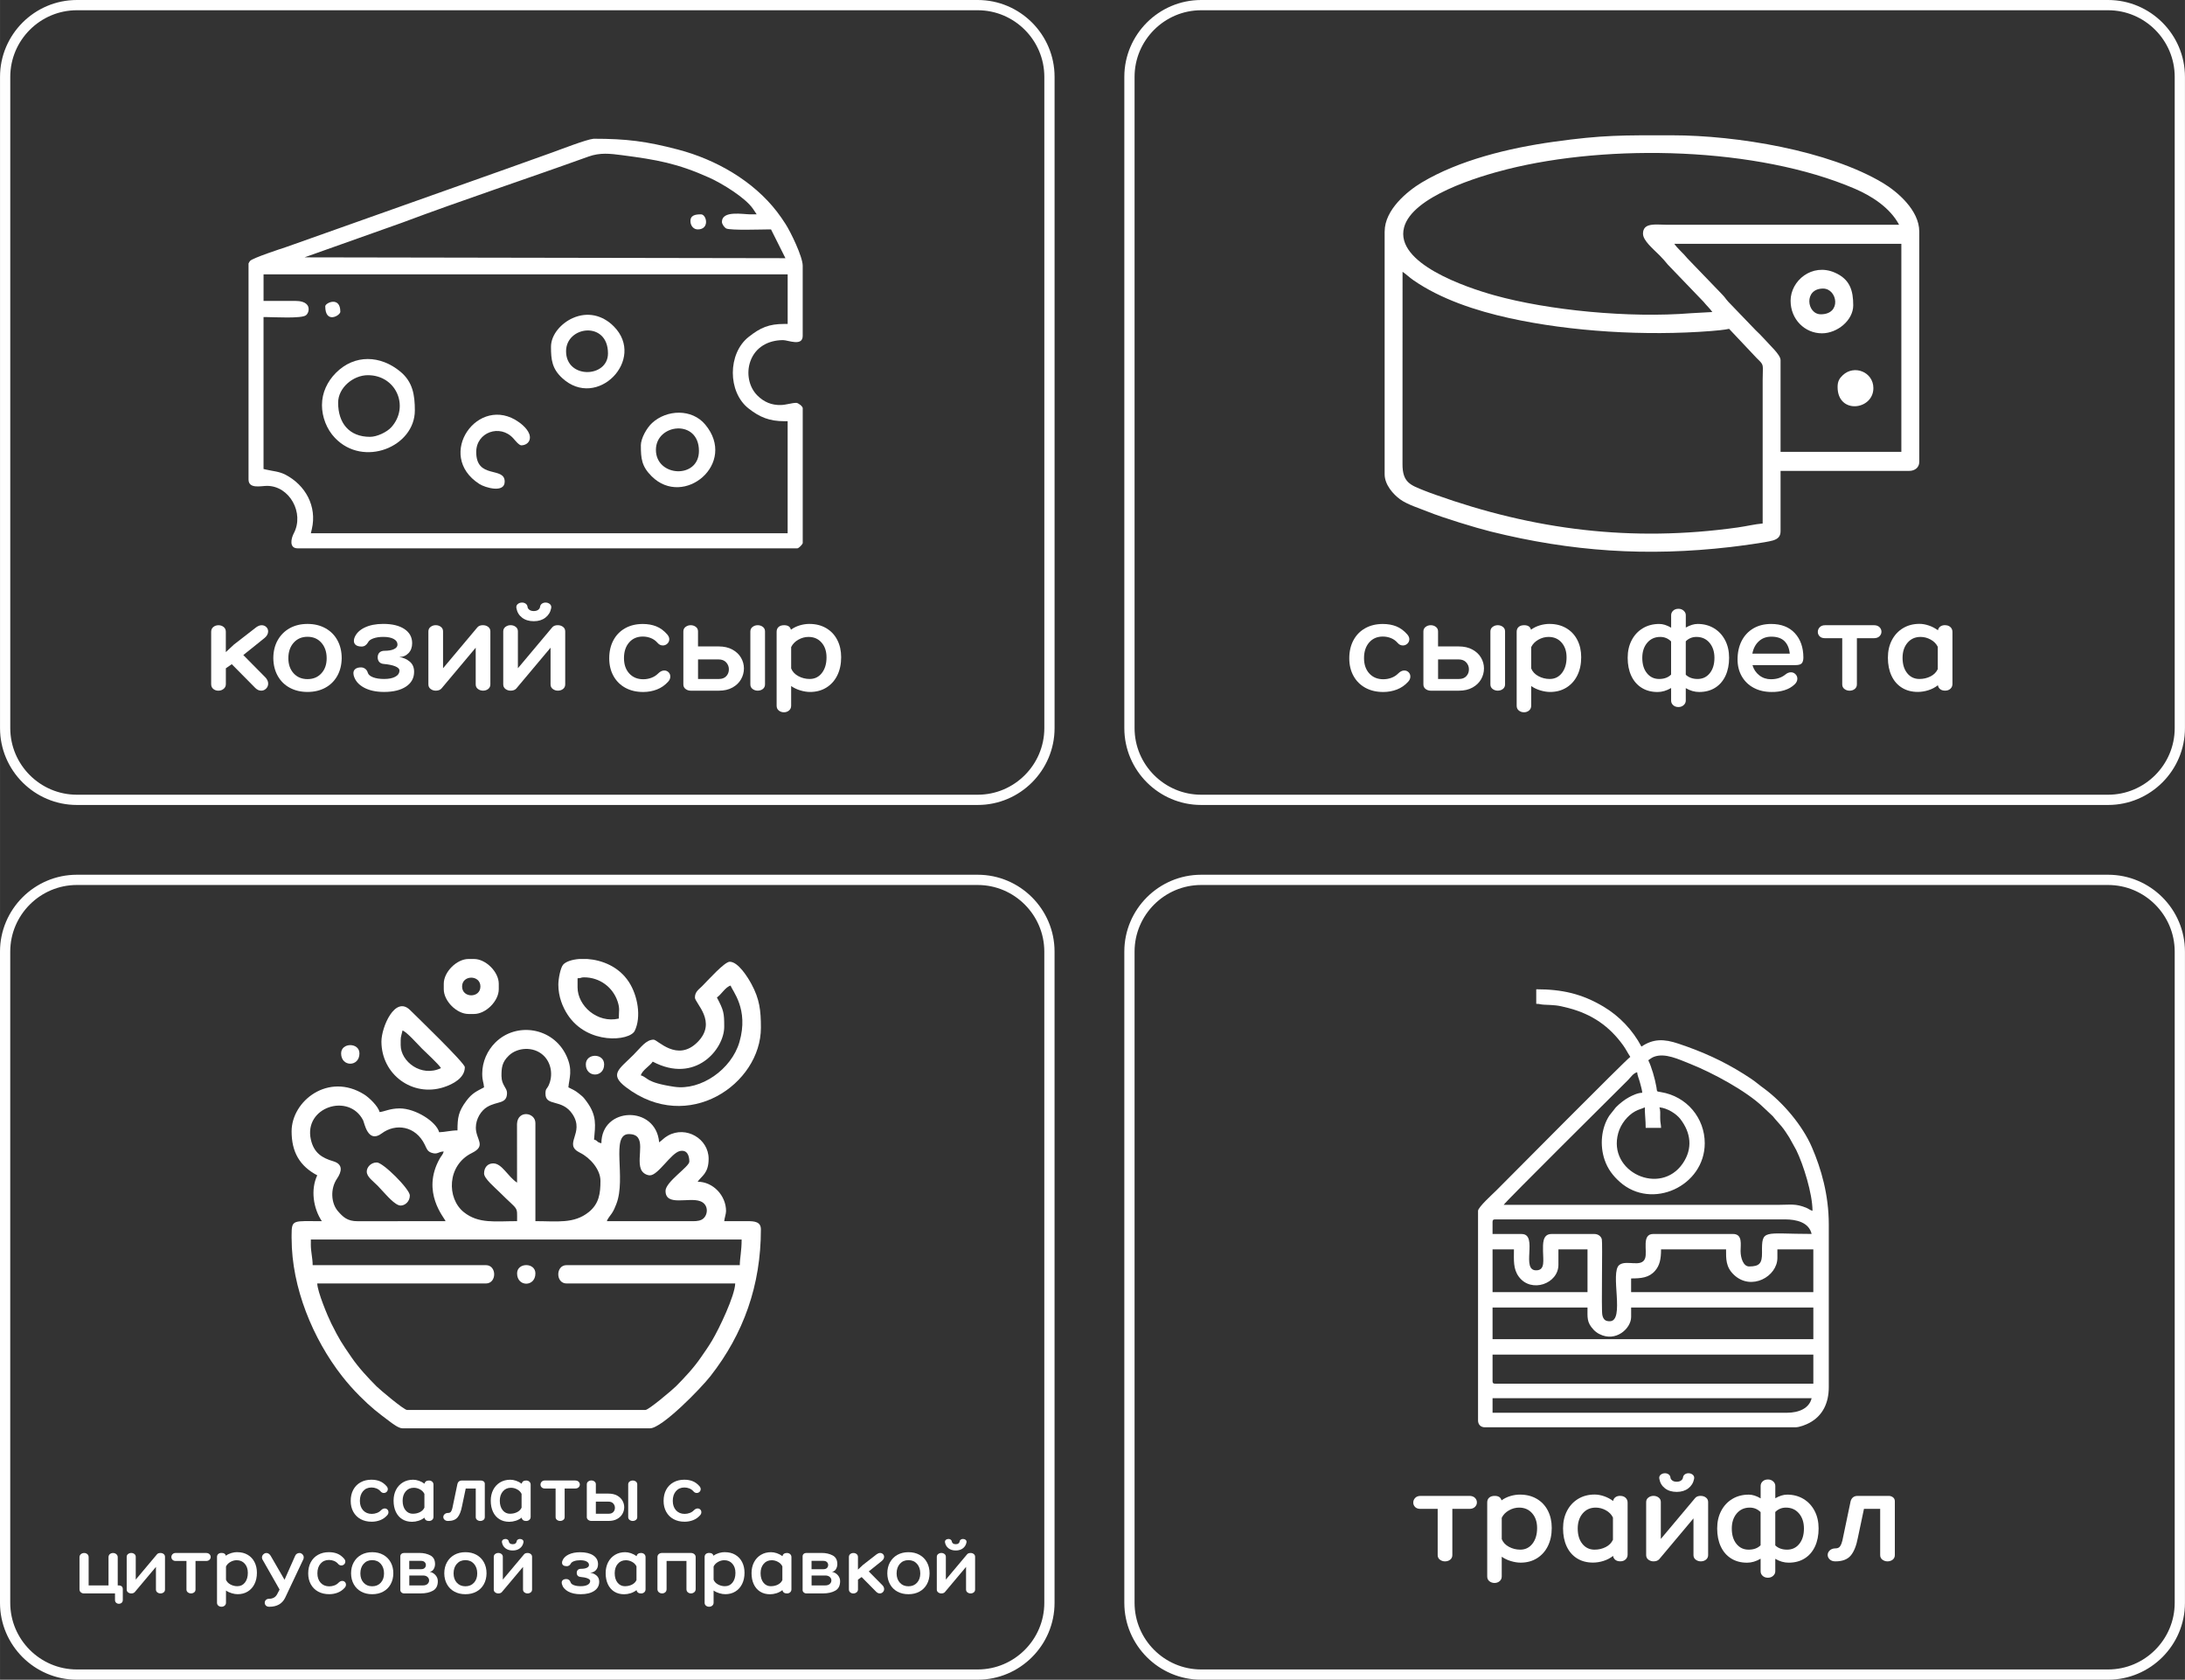 <?xml version="1.0" encoding="UTF-8"?> <svg xmlns="http://www.w3.org/2000/svg" xmlns:xlink="http://www.w3.org/1999/xlink" xmlns:xodm="http://www.corel.com/coreldraw/odm/2003" xml:space="preserve" width="42.666mm" height="32.796mm" version="1.1" style="shape-rendering:geometricPrecision; text-rendering:geometricPrecision; image-rendering:optimizeQuality; fill-rule:evenodd; clip-rule:evenodd" viewBox="0 0 942.08 724.16"><rect x="0" y="0" width="942.08" height="724.16" fill="#333333" stroke="none"/> <defs> <style type="text/css"> .str0 {stroke:#FEFEFE;stroke-width:4.42;stroke-miterlimit:22.926} .fil0 {fill:none} .fil1 {fill:white} .fil2 {fill:white;fill-rule:nonzero} </style> </defs> <g id="Слой_x0020_1">  <path class="fil0 str0" d="M33.14 2.21l388.41 0c17.04,0 30.93,13.9 30.93,30.93l0 280.76c0,17.04 -13.9,30.93 -30.93,30.93l-388.41 0c-17.04,0 -30.93,-13.9 -30.93,-30.93l0 -280.76c0,-17.04 13.9,-30.93 30.93,-30.93zm484.76 0l391.03 0c17.04,0 30.93,13.9 30.93,30.93l0 280.76c0,17.04 -13.9,30.93 -30.93,30.93l-391.03 0c-17.04,0 -30.93,-13.9 -30.93,-30.93l0 -280.76c0,-17.04 13.9,-30.93 30.93,-30.93zm421.96 408.05l0 280.76c0,17.04 -13.9,30.93 -30.93,30.93l-391.03 0c-17.04,0 -30.93,-13.9 -30.93,-30.93l0 -280.76c0,-17.04 13.9,-30.93 30.93,-30.93l391.03 0c17.04,0 30.93,13.9 30.93,30.93zm-518.32 311.69l-388.41 0c-17.04,0 -30.93,-13.9 -30.93,-30.93l0 -280.76c0,-17.04 13.9,-30.93 30.93,-30.93l388.41 0c17.04,0 30.93,13.9 30.93,30.93l0 280.76c0,17.04 -13.9,30.93 -30.93,30.93z"></path> <g id="_2650151618544"> <g> <path class="fil1" d="M140.23 132.04c0,7.75 6.5,3.99 6.5,2.36 0,-6.83 -6.5,-3.84 -6.5,-2.36z"></path> </g> <g> <path class="fil1" d="M300.81 98.91c5.29,0 3.86,-6.5 1.42,-6.5 -2.46,0 -4.83,0.36 -4.51,3.4 0.17,1.63 1.37,3.09 3.09,3.09z"></path> </g> <g> <path class="fil1" d="M217.6 207.64c0,-6.71 -12.28,-0.87 -12.28,-12.76 0,-8.59 10.3,-12.19 15.99,-5.9 0.62,0.69 2.44,3.01 3.44,3.01 1.72,0 3.36,-0.98 3.67,-2.77 0.49,-2.87 -2.59,-5.72 -4.65,-7.19 -17.47,-12.5 -36.46,14.24 -17.05,26.65 2.46,1.57 10.88,4.04 10.88,-1.04z"></path> </g> <g> <path class="fil1" d="M237.56 149.53c0,5.62 0.48,9.44 4.83,13.46 15.04,13.9 36.26,-8.07 22.3,-22.23 -4.87,-4.94 -11.38,-6.47 -17.77,-3.62 -4.73,2.11 -9.36,6.93 -9.36,12.4zm6.5 1.89c0,-10.92 18.07,-13.25 18.07,0.95 0,10.6 -18.07,11.14 -18.07,-0.95z"></path> </g> <g> <path class="fil1" d="M276.31 192.05c0,5.73 0.37,9.01 4.63,13.26 13.86,13.86 37.2,-5.52 23.08,-22.32 -5.75,-6.84 -16.52,-6.47 -22.89,-0.61 -2.23,2.05 -4.83,6.56 -4.83,9.67zm6.49 1.89c0,-11.33 18.55,-13.43 18.55,0.47 0,12.22 -18.55,11.28 -18.55,-0.47z"></path> </g> <g> <path class="fil1" d="M138.81 174.57c0,5.18 2.02,10.47 5.61,14.23 12.3,12.88 34.44,3.84 34.44,-11.87 0,-6.6 -0.88,-12.25 -6.22,-16.69 -8.58,-7.13 -19.76,-7.6 -27.83,0.52 -3.67,3.69 -5.99,8.55 -5.99,13.8zm20.73 13.76c-9.05,0 -13.76,-5.98 -13.76,-14.71 0,-6.5 6.53,-11.87 12.82,-11.87 12.27,0 18.02,13.58 10.16,22.39 -1.97,2.2 -6.27,4.19 -9.21,4.19z"></path> </g> <g> <path class="fil1" d="M107.15 113.63l0 93.07c0,4.22 5.34,2.77 7.97,2.77 9.75,0 16.16,11.74 11.55,20.44 -1.2,2.27 -2.09,6.49 1.68,6.49l215.44 0c0.64,-0.07 2.24,-1.67 2.31,-2.31l0 -58.11c0,-0.82 -1.95,-2.3 -2.78,-2.3 -1.89,0 -4.37,0.87 -6.61,0.93 -3.98,0.12 -7.32,-1.27 -10.14,-4.08 -3.78,-3.76 -4.81,-9.73 -3.08,-14.69 2.17,-6.21 7.79,-9.21 14.16,-9.21 2.12,0 8.44,2.85 8.44,-1.83l0 -30.24c0,-3.89 -5.2,-14.6 -7.41,-18.01 -1.15,-1.77 -2.33,-3.52 -3.62,-5.19 -10.34,-13.45 -26.43,-22.6 -42.68,-26.87 -13.68,-3.59 -22.28,-4.68 -36.45,-4.68 -3.24,0.33 -14.15,4.61 -17.67,5.86 -6.62,2.34 -13.22,4.75 -19.84,7.1l-94.87 33.67c-2.74,0.9 -14.17,4.64 -15.69,5.99 -0.19,0.22 -0.68,0.94 -0.73,1.2zm216.34 -21.22c-3.05,0 -12.23,-1.8 -12.23,3.25 0,0.96 1.02,2.35 1.8,2.82 1.89,0.93 15.51,0.42 18.46,0.42l0.91 0 6.21 12.41 -207.36 -0.36 41.85 -14.86c26.68,-10 53.76,-18.92 80.57,-28.58 5.03,-1.81 9.37,-1.28 14.56,-0.6 14.9,1.96 23.69,3.46 37.6,9.71 5.38,2.42 15.6,8.64 18.85,13.49l1.54 2.3 -2.77 0zm-209.85 25.87l225.97 0 0 21.38 -1.48 0c-6.62,0 -10.29,1.59 -15.36,5.61 -9.06,7.18 -9.06,23.67 -0.08,30.78 4.87,3.86 9.13,5.54 15.43,5.54l1.48 0 0 48.31 -205.57 0 0.42 -1.81c2.28,-9.78 -2.71,-18.95 -11.45,-23.47 -2.69,-1.39 -5.35,-1.48 -8.24,-2.16l-1.14 -0.27 0 -65.49 1.48 0c2.89,0 14.95,0.74 16.84,-0.8 0.98,-0.8 1.38,-2.41 0.98,-3.6 -0.72,-2.16 -3.6,-2.57 -5.53,-2.57l-13.76 0 0 -11.46z"></path> </g> </g> <g id="_2650151620992"> <path class="fil1" d="M604.71 117.17c1.66,1.11 2.89,2.38 4.62,3.58 11.81,8.21 27.07,13.23 41.47,16.4 26.4,5.81 58.5,7.78 86.98,5.56 1.96,-0.15 5.92,-0.51 7.74,-0.94l11.94 12.66c3.36,3.29 2.53,2.27 2.53,9.53l0 61.73c-3.27,0.27 -7.13,1.21 -10.81,1.72 -45.66,6.4 -87.83,1.03 -130.18,-14.08 -1.84,-0.66 -3.08,-1.09 -4.92,-1.83 -5.92,-2.37 -9.39,-3.45 -9.38,-11.36l0.02 -82.96zm117.19 -12.06l97.89 0 0 89.7 -52.08 0 0 -39.54c0,-2.37 -4.58,-6.33 -7.6,-9.76 -1.01,-1.15 -2.02,-2.03 -3.13,-3.14l-11.82 -12.29c-1.14,-1.24 -1.4,-1.9 -2.64,-3.15l-14.91 -15.47c-1.81,-2.27 -4.37,-4.34 -5.71,-6.34zm-13.5 -4.34c0,2.93 4.29,6.47 7.11,9.28 1.63,1.63 2.17,2.32 3.64,4.08l15.36 15.98c1.27,1.6 2.84,3 3.78,4.41l-9.14 0.51c-26.74,2.17 -61.63,-1.24 -84.9,-7.74 -12.17,-3.4 -42.91,-13.76 -38.88,-29.21 3.5,-13.41 32.07,-22 44.38,-25.09 44.21,-11.12 107.92,-9.63 149.92,8.35 7.6,3.25 15.33,8.36 19.15,15.57l-99.82 0c-4.97,0 -10.61,-1.15 -10.61,3.86zm-111.4 -0.96l0 104.65c0,4.58 3.77,8.67 6.6,10.76 3.08,2.28 8.4,3.91 12.34,5.5 6.12,2.47 20.23,6.81 26.77,8.43 34.92,8.67 67.46,10.84 103.34,6.69 3.34,-0.39 15.35,-1.93 18.38,-2.84 1.93,-0.59 3.28,-1.57 3.28,-3.95l0 -26.04 55.46 0c2.33,0 4.34,-1.37 4.34,-3.86l0 -99.34c0,-9.23 -9.57,-17.28 -15.7,-20.95 -23.36,-13.96 -63.02,-20.53 -90.87,-20.53 -21.22,0 -29.45,-0.23 -51.2,2.81 -19.31,2.7 -40.67,7.93 -56.73,17.53 -6.18,3.7 -16,11.73 -16,21.13z"></path> <path class="fil1" d="M786.03 124.41c6.2,0 8.11,11.09 -0.96,11.09 -6.11,0 -7.43,-11.09 0.96,-11.09zm-13.99 5.3c0,7.95 6.11,13.99 13.5,13.99 6.68,0 13.5,-5.64 13.5,-12.06 0,-6.28 -1.34,-11.27 -8.04,-14.15 -9.62,-4.14 -18.97,3.41 -18.97,12.22z"></path> <path class="fil1" d="M792.3 166.85c0,11.94 15.43,9.99 15.43,0.48 0,-6.96 -8.29,-10.27 -13.24,-5.53 -1.39,1.33 -2.19,2.56 -2.19,5.05z"></path> </g> <g id="_2650151618832"> <path class="fil1" d="M134.02 536.35l0 -1.98 185.74 0c0,5.03 -0.79,8.13 -0.79,11.06l-74.69 0c-4.77,0 -4.77,7.9 0,7.9l72.71 0c-0.12,5.23 -6.91,19.5 -10.05,24.73 -1.66,2.77 -2.96,4.55 -4.73,7.13 -3.1,4.52 -7,8.69 -10.8,12.51 -1.44,1.44 -11.73,10.17 -13.15,10.17l-102.75 0c-1.35,0 -11.73,-8.75 -13.15,-10.17 -3.8,-3.82 -7.7,-8 -10.8,-12.51 -4.35,-6.33 -5.18,-7.56 -8.72,-14.6 -1.48,-2.94 -5.98,-13.7 -6.06,-17.26l72.71 0c4.77,0 4.77,-7.9 0,-7.9l-74.69 0c0,-3.21 -0.79,-5.48 -0.79,-9.09zm-8.3 -2.37l0 -1.57c0.02,-6.78 0.57,-5.94 13.04,-5.94 -3.73,-5.57 -4.88,-13.7 -1.98,-19.76 -7.62,-4.03 -11.06,-10.08 -11.06,-18.97 0,-13.12 15.87,-25.56 31.3,-15.89 2.08,1.3 6.05,5.07 6.63,7.59 2,-0.17 4.42,-1.58 8.7,-1.58 6.79,0 15.77,5.71 16.99,10.27 2.51,-0.06 5.05,-0.79 7.9,-0.79 0,-5.52 0.4,-8.15 3.84,-12.76 2.48,-3.32 4.36,-4.08 7.62,-5.81 -0.19,-2.33 -0.79,-2.7 -0.79,-5.93 0,-5.14 2.23,-9.96 5.62,-13.35 9.01,-9.02 24.87,-6.64 30.62,5.57 2.97,6.3 1.24,9.76 0.91,13.71 1.93,1.02 2.71,1.2 4.48,2.64 1.88,1.53 1.85,1.42 3.32,3.4 4.63,6.22 3.78,10.39 3.27,16.49 1.8,0.48 0.91,1.06 3.16,1.58 0,-15.8 23.56,-16.49 24.9,-0.4 1.44,-0.97 1.93,-1.84 3.82,-2.9 7.76,-4.35 17.52,1.31 17.52,10.01 0,6.33 -3.09,7.41 -4.74,9.88 6.71,0 12.25,6.01 12.25,12.65 0,1.23 -0.67,2.95 -0.79,4.35 3.29,0 6.59,0.02 9.89,-0 3.31,-0.03 5.92,0.29 5.92,3.56 0,24.11 -7.49,45.02 -21.73,63.23 -4.23,5.41 -20.95,22.52 -26.08,22.52l-106.7 0c-1.68,0 -4.24,-1.99 -5.43,-2.87 -5.31,-3.97 -8.14,-6.14 -13.05,-11.06 -2.76,-2.76 -5.25,-5.58 -7.61,-8.59 -12.5,-15.99 -21.73,-38.15 -21.73,-59.28zm161.23 -20.55c0,6.81 9.98,2.6 14.94,4.42 4.02,1.47 3.4,6.58 0.62,7.98 -1.47,0.73 -3.2,0.66 -5.28,0.64l-35.57 -0c0.29,-1.09 1.42,-2.31 2.14,-3.39 0.87,-1.32 1.32,-2.42 1.93,-3.99 4.39,-11.21 -2.62,-30.16 5.41,-30.16 8.11,0 3.2,9.66 5.15,15 0.69,1.9 2.62,2.78 3.93,2.78 3.54,0 9.12,-9.62 12.88,-10.46 3.01,-0.68 4.11,1.7 4.11,4.54 0,2.23 -10.27,8.69 -10.27,12.65zm-95.64 -16.99zm0 0zm0 0c-0.36,1.34 -1.03,1.83 -1.71,3.03 -8.18,14.53 2.14,25.65 2.5,27l-37.95 0.02c-4.44,0.01 -6.28,-1.87 -8.39,-4.26 -3.02,-3.41 -3.46,-9.67 -0.45,-14.1 2.05,-3.01 2.72,-6.21 -1.66,-7.5 -4.75,-1.4 -8.32,-3.54 -9.62,-9.35 -3.16,-14.04 16.43,-20.25 22.53,-8.3 0.57,1.11 2.02,10.16 8.01,5.67 5.98,-4.48 14.63,-3.32 18.59,4.88 0.78,1.61 1.08,2.84 2.89,3.45 2.67,0.9 2.83,-0.5 5.28,-0.55zm24.9 -32.41c0,-3.61 0.15,-6.1 3.24,-9.01 3.68,-3.47 10.41,-3.96 14.65,-0.19 3.67,3.27 4.4,8.77 2.5,12.99 -0.81,1.8 -1.42,1.36 -1.42,3.71 0,5.69 7.17,1.97 11.69,8.86 5.39,8.21 -4.34,12.88 3.19,16.57 4.44,2.18 8.83,7.27 8.83,12.11 0,5.32 -0.54,9.87 -5.07,13.5 -6.36,5.1 -13.59,3.89 -22.98,3.89l0 -42.28c0,-4.68 -7.66,-5.75 -7.93,0.37l0.02 25.31c-4.08,-2.73 -6.49,-8.3 -10.27,-8.3 -2.41,0 -3.95,1.76 -3.95,4.35 0,2.19 4.58,5.96 6.82,8.2 8.13,8.13 7.41,5.59 7.41,12.35 -9.4,0 -16.62,1.22 -22.98,-3.89 -7.4,-5.94 -7.31,-20.17 3.49,-25.49 6.41,-3.16 1.71,-5.72 1.71,-10.93 0,-3.87 2.33,-7.41 4.9,-8.93 4.43,-2.63 8.54,-1.11 8.54,-6.08 0,-2.16 -2.37,-3.36 -2.37,-7.11z"></path> <path class="fil1" d="M309.09 430.04c1.94,-1.3 3.66,-4.53 5.93,-5.14 0.59,2.19 7.96,10 3.79,24.34 -3.43,11.81 -16.62,21 -28.07,19.3 -12.61,-1.87 -11.36,-4.09 -14.45,-4.92 0.61,-2.27 3.84,-3.98 5.14,-5.93 18.38,9.73 30.82,-5.35 30.82,-15.02 0,-5.98 -0.2,-7.06 -3.16,-12.65zm-9.48 0c0,2.44 9.85,10.52 1.1,19.27 -8.73,8.73 -17.19,-1.09 -18.88,-1.09 -3.28,0 -5.4,3.23 -8.79,6.62 -6.18,6.18 -10.51,8.29 -3.07,13.94 26.73,20.3 58.1,-1.47 58.1,-25.7 0,-7.44 -0.56,-12.33 -4.08,-18.84 -1.57,-2.91 -5.72,-9.61 -9.36,-9.61 -2.25,0 -9.4,8.02 -11.95,10.57 -1.34,1.34 -3.06,2.35 -3.06,4.84z"></path> <path class="fil1" d="M249.02 425.7l0 -3.95c1.83,-0.04 1.32,-0.4 2.77,-0.4 6.93,0 12.49,4.4 14.49,10.4 1.04,3.11 0.52,4.11 0.52,7.38 -9.33,2.17 -17.78,-5.59 -17.78,-13.44zm0.73 -12.25l3.53 0c6.18,0.44 13.49,3.19 17.86,9.89 3.8,5.82 5.45,15.06 2.53,21.07 -2.16,4.45 -20.34,6.14 -28.92,-6.93 -2.14,-3.26 -4.02,-7.78 -4.02,-12.97 0,-2.48 0.9,-7.26 2.06,-8.61 1.11,-1.28 3.7,-2.21 6.96,-2.46z"></path> <path class="fil1" d="M172.75 450.59c0,-3.94 -0.06,-2.67 0.79,-6.32 1.7,0.45 6.81,6.22 8.4,7.81 2.08,2.07 6.83,6.34 8.2,8.4 -8.52,4.08 -17.39,-2.84 -17.39,-9.88zm-8.3 -1.58c0,14.29 13.43,24.03 26.83,19.72 4.12,-1.32 9.13,-4.03 9.13,-8.65 0,-1.76 -20.25,-21.3 -23.6,-24.61 -6.49,-6.43 -12.36,7.37 -12.36,13.55z"></path> <path class="fil1" d="M199.23 425.3c0,-5.08 7.9,-5.08 7.9,0 0,5.08 -7.9,5.08 -7.9,0zm-7.9 -1.19l0 2.37c0,5.09 5.58,10.67 10.67,10.67l2.37 0c5.09,0 10.67,-5.58 10.67,-10.67l0 -2.37c0,-5.09 -5.58,-10.67 -10.67,-10.67l-2.37 0c-5.09,0 -10.67,5.58 -10.67,10.67z"></path> <path class="fil1" d="M158.13 505.13c0,2.24 2.76,4.1 4.65,6.02 0.43,0.43 0.56,0.59 0.95,1.02l0.95 1.02c1.8,1.87 5.66,6.55 8.07,6.55 1.87,0 3.95,-1.74 3.95,-4.35 0,-2.71 -11.52,-14.23 -14.23,-14.23 -2.6,0 -4.35,2.08 -4.35,3.95z"></path> <path class="fil1" d="M252.58 458.89c0,5.81 7.9,5.81 7.9,0 0,-4.95 -7.9,-4.95 -7.9,0z"></path> <path class="fil1" d="M147.07 454.15c0,5.91 7.9,5.91 7.9,0 0,-4.77 -7.9,-4.77 -7.9,0z"></path> <path class="fil1" d="M222.94 548.99c0,5.91 7.9,5.91 7.9,0 0,-4.77 -7.9,-4.77 -7.9,0z"></path> </g> <path class="fil2" d="M114.23 291.83c0.93,0.93 1.39,1.89 1.39,2.88 0,0.85 -0.3,1.57 -0.89,2.16 -0.59,0.59 -1.29,0.89 -2.11,0.89 -0.92,0 -1.77,-0.39 -2.55,-1.16l-10.15 -10.26 -2.55 1.78 0 6.82c0,0.85 -0.32,1.53 -0.97,2.05 -0.65,0.52 -1.4,0.78 -2.25,0.78 -0.85,0 -1.58,-0.25 -2.19,-0.75 -0.61,-0.5 -0.92,-1.19 -0.92,-2.08l0 -22.56c0,-0.89 0.32,-1.58 0.94,-2.08 0.63,-0.5 1.37,-0.75 2.22,-0.75 0.85,0 1.59,0.25 2.22,0.75 0.63,0.5 0.94,1.19 0.94,2.08l0 8.76 3.44 -3.21 9.65 -7.49c0.81,-0.59 1.61,-0.89 2.38,-0.89 0.78,0 1.43,0.26 1.97,0.78 0.54,0.52 0.8,1.14 0.8,1.88 0,1.07 -0.55,2.05 -1.66,2.94l-9.04 7.26 9.31 9.42z"></path> <path id="_1" class="fil2" d="M132.58 268.99c2.92,0 5.5,0.62 7.73,1.86 2.24,1.24 3.97,2.98 5.18,5.21 1.22,2.24 1.83,4.82 1.83,7.73 -0.04,2.88 -0.68,5.43 -1.91,7.62 -1.24,2.2 -2.97,3.9 -5.18,5.1 -2.22,1.2 -4.77,1.8 -7.65,1.8 -2.88,0 -5.43,-0.6 -7.65,-1.8 -2.22,-1.2 -3.95,-2.9 -5.18,-5.1 -1.24,-2.2 -1.87,-4.74 -1.91,-7.62 0,-2.92 0.62,-5.5 1.86,-7.73 1.24,-2.23 2.97,-3.97 5.18,-5.21 2.22,-1.24 4.79,-1.86 7.71,-1.86zm0 23.79c2.48,0 4.47,-0.83 5.99,-2.5 1.52,-1.66 2.27,-3.82 2.27,-6.49 0,-2.73 -0.76,-4.96 -2.27,-6.68 -1.51,-1.72 -3.51,-2.58 -5.99,-2.58 -2.48,0 -4.47,0.86 -5.99,2.58 -1.52,1.72 -2.27,3.95 -2.27,6.68 0,2.66 0.76,4.82 2.27,6.49 1.51,1.66 3.51,2.5 5.99,2.5z"></path> <path id="_2" class="fil2" d="M178.54 289.61c0,2.7 -1.15,4.82 -3.46,6.37 -2.31,1.55 -5.48,2.33 -9.51,2.33 -3.48,0 -6.38,-0.64 -8.71,-1.91 -2.33,-1.28 -3.79,-3.02 -4.38,-5.24 -0.08,-0.44 -0.11,-0.76 -0.11,-0.94 0,-0.78 0.29,-1.39 0.86,-1.83 0.57,-0.44 1.38,-0.66 2.41,-0.66 0.7,0 1.32,0.21 1.86,0.64 0.54,0.42 0.9,0.99 1.08,1.69 0.26,0.81 1.02,1.46 2.27,1.94 1.26,0.48 2.85,0.72 4.77,0.72 2.03,0 3.64,-0.32 4.82,-0.97 1.18,-0.65 1.78,-1.54 1.78,-2.69 0,-0.7 -0.61,-1.3 -1.83,-1.8 -1.22,-0.5 -2.9,-0.84 -5.05,-1.03 -0.78,-0.07 -1.39,-0.36 -1.83,-0.86 -0.44,-0.5 -0.67,-1.15 -0.67,-1.97 0,-0.89 0.26,-1.58 0.78,-2.08 0.52,-0.5 1.24,-0.75 2.16,-0.75 1.74,0 3.1,-0.24 4.1,-0.72 1,-0.48 1.5,-1.13 1.5,-1.94 0,-1.04 -0.55,-1.85 -1.64,-2.44 -1.09,-0.59 -2.58,-0.89 -4.46,-0.89 -1.7,0 -3.15,0.22 -4.35,0.66 -1.2,0.44 -1.97,1.04 -2.3,1.78 -0.3,0.52 -0.68,0.93 -1.14,1.25 -0.46,0.31 -0.99,0.47 -1.58,0.47 -1.07,0 -1.89,-0.21 -2.47,-0.64 -0.57,-0.43 -0.86,-1.03 -0.86,-1.8 0,-0.44 0.07,-0.87 0.22,-1.27 0.7,-1.89 2.15,-3.36 4.35,-4.44 2.2,-1.07 4.89,-1.61 8.07,-1.61 3.88,0 6.93,0.74 9.15,2.22 2.22,1.48 3.33,3.51 3.33,6.1 0,1.78 -0.53,3.21 -1.58,4.3 -1.05,1.09 -2.37,1.64 -3.96,1.64 1.77,0.3 3.28,0.97 4.52,2.02 1.24,1.05 1.86,2.5 1.86,4.35z"></path> <path id="_3" class="fil2" d="M208.26 269.54c0.85,0 1.59,0.24 2.22,0.72 0.63,0.48 0.94,1.13 0.94,1.94l0 22.84c0,0.85 -0.32,1.51 -0.94,2 -0.63,0.48 -1.37,0.72 -2.22,0.72 -0.81,0 -1.54,-0.24 -2.19,-0.72 -0.65,-0.48 -0.97,-1.15 -0.97,-2l0 -15.8 -14.8 17.63c-0.55,0.59 -1.37,0.89 -2.44,0.89 -0.81,0 -1.54,-0.24 -2.19,-0.72 -0.65,-0.48 -0.97,-1.15 -0.97,-2l0 -22.79c0,-0.85 0.32,-1.51 0.97,-2 0.65,-0.48 1.38,-0.72 2.19,-0.72 0.85,0 1.59,0.24 2.22,0.72 0.63,0.48 0.94,1.13 0.94,1.94l0 15.91 14.8 -17.63c0.52,-0.63 1.33,-0.94 2.44,-0.94z"></path> <path id="_4" class="fil2" d="M232.82 261.78c0.07,-0.67 0.34,-1.17 0.8,-1.5 0.46,-0.33 0.99,-0.5 1.58,-0.5 0.74,0 1.37,0.22 1.88,0.66 0.52,0.44 0.7,1.04 0.56,1.77 -0.33,1.7 -1.17,3.06 -2.5,4.08 -1.33,1.02 -2.99,1.53 -4.99,1.53 -2.03,0 -3.72,-0.51 -5.05,-1.53 -1.33,-1.02 -2.14,-2.37 -2.44,-4.08 -0.15,-0.74 0.04,-1.33 0.55,-1.77 0.52,-0.44 1.15,-0.66 1.89,-0.66 0.59,0 1.12,0.17 1.58,0.5 0.46,0.33 0.73,0.83 0.8,1.5 0.04,0.37 0.29,0.74 0.75,1.11 0.46,0.37 1.1,0.55 1.91,0.55 0.81,0 1.45,-0.19 1.91,-0.55 0.46,-0.37 0.71,-0.74 0.75,-1.11zm7.71 7.76c0.85,0 1.59,0.24 2.22,0.72 0.63,0.48 0.94,1.13 0.94,1.94l0 22.84c0,0.85 -0.32,1.51 -0.94,2 -0.63,0.48 -1.37,0.72 -2.22,0.72 -0.81,0 -1.54,-0.24 -2.19,-0.72 -0.65,-0.48 -0.97,-1.15 -0.97,-2l0 -15.8 -14.8 17.63c-0.55,0.59 -1.37,0.89 -2.44,0.89 -0.81,0 -1.54,-0.24 -2.19,-0.72 -0.65,-0.48 -0.97,-1.15 -0.97,-2l0 -22.79c0,-0.85 0.32,-1.51 0.97,-2 0.65,-0.48 1.38,-0.72 2.19,-0.72 0.85,0 1.59,0.24 2.22,0.72 0.63,0.48 0.94,1.13 0.94,1.94l0 15.91 14.8 -17.63c0.52,-0.63 1.33,-0.94 2.44,-0.94z"></path> <path id="_5" class="fil2" d="M283.5 277.14c-0.81,-0.92 -1.77,-1.61 -2.88,-2.05 -1.11,-0.44 -2.27,-0.66 -3.49,-0.66 -2.44,0 -4.4,0.85 -5.88,2.55 -1.48,1.7 -2.22,3.95 -2.22,6.76 0,2.74 0.76,4.94 2.27,6.6 1.52,1.66 3.53,2.5 6.04,2.5 1.18,0 2.34,-0.2 3.47,-0.61 1.13,-0.41 2.12,-1.04 2.97,-1.89 0.85,-0.85 1.72,-1.27 2.61,-1.27 0.74,0 1.36,0.25 1.86,0.75 0.5,0.5 0.75,1.12 0.75,1.86 0,0.81 -0.31,1.55 -0.94,2.22 -1.37,1.52 -2.97,2.63 -4.82,3.35 -1.85,0.72 -3.83,1.08 -5.93,1.08 -2.92,0 -5.48,-0.6 -7.68,-1.8 -2.2,-1.2 -3.91,-2.9 -5.13,-5.1 -1.22,-2.2 -1.83,-4.74 -1.83,-7.62 0,-2.96 0.6,-5.55 1.8,-7.79 1.2,-2.23 2.89,-3.96 5.07,-5.18 2.18,-1.22 4.71,-1.83 7.6,-1.83 2.14,0 4.07,0.34 5.79,1.02 1.72,0.68 3.3,1.84 4.74,3.47 0.59,0.7 0.89,1.39 0.89,2.05 0,0.78 -0.28,1.42 -0.83,1.94 -0.55,0.52 -1.2,0.78 -1.94,0.78 -0.89,0 -1.65,-0.37 -2.27,-1.11z"></path> <path id="_6" class="fil2" d="M309.83 278.69c2.33,0 4.31,0.45 5.96,1.36 1.65,0.91 2.88,2.08 3.71,3.52 0.83,1.44 1.25,2.97 1.25,4.6 0,1.66 -0.42,3.23 -1.25,4.69 -0.83,1.46 -2.06,2.64 -3.69,3.55 -1.63,0.91 -3.58,1.36 -5.88,1.36l-12.14 0c-0.81,0 -1.54,-0.24 -2.19,-0.72 -0.65,-0.48 -0.97,-1.15 -0.97,-2l0 -22.79c0,-0.85 0.32,-1.51 0.97,-2 0.65,-0.48 1.38,-0.72 2.19,-0.72 0.85,0 1.59,0.24 2.22,0.72 0.63,0.48 0.94,1.13 0.94,1.94l0 6.49 8.87 0zm13.69 -6.43c0,-0.85 0.32,-1.51 0.97,-2 0.65,-0.48 1.38,-0.72 2.19,-0.72 0.85,0 1.59,0.24 2.22,0.72 0.63,0.48 0.94,1.13 0.94,1.94l0 22.84c0,0.85 -0.31,1.51 -0.94,2 -0.63,0.48 -1.37,0.72 -2.22,0.72 -0.81,0 -1.54,-0.24 -2.19,-0.72 -0.65,-0.48 -0.97,-1.15 -0.97,-2l0 -22.79zm-13.53 20.46c1.37,0 2.42,-0.41 3.16,-1.22 0.74,-0.81 1.11,-1.79 1.11,-2.94 0,-1.15 -0.39,-2.14 -1.16,-2.99 -0.78,-0.85 -1.87,-1.28 -3.27,-1.28l-8.87 0 0 8.43 9.04 0z"></path> <path id="_7" class="fil2" d="M349.03 268.99c2.7,0 5.08,0.6 7.15,1.8 2.07,1.2 3.67,2.89 4.8,5.07 1.13,2.18 1.69,4.67 1.69,7.48 0,2.96 -0.55,5.56 -1.66,7.82 -1.11,2.25 -2.68,4.01 -4.71,5.27 -2.03,1.26 -4.38,1.89 -7.04,1.89 -1.29,0 -2.68,-0.22 -4.16,-0.66 -1.48,-0.44 -2.81,-1.07 -3.99,-1.89l0 8.48c0,0.85 -0.3,1.53 -0.91,2.05 -0.61,0.52 -1.34,0.78 -2.19,0.78 -0.85,0 -1.59,-0.25 -2.22,-0.75 -0.63,-0.5 -0.94,-1.19 -0.94,-2.08l0 -31.88c0,-0.89 0.29,-1.58 0.86,-2.08 0.57,-0.5 1.36,-0.75 2.36,-0.75 1.66,0 2.64,0.65 2.94,1.94 1.18,-0.85 2.48,-1.48 3.88,-1.89 1.41,-0.41 2.79,-0.61 4.16,-0.61zm0.06 23.73c2.18,0 3.94,-0.86 5.27,-2.58 1.33,-1.72 2,-3.96 2,-6.73 0,-2.63 -0.71,-4.75 -2.14,-6.38 -1.42,-1.63 -3.3,-2.44 -5.63,-2.44 -1.52,0 -2.98,0.4 -4.38,1.19 -1.4,0.79 -2.44,1.86 -3.1,3.19l0 9.2c0.55,1.4 1.59,2.51 3.1,3.33 1.51,0.81 3.14,1.22 4.88,1.22z"></path> <path class="fil2" d="M602.58 277.14c-0.81,-0.92 -1.77,-1.61 -2.88,-2.05 -1.11,-0.44 -2.27,-0.66 -3.49,-0.66 -2.44,0 -4.4,0.85 -5.88,2.55 -1.48,1.7 -2.22,3.95 -2.22,6.76 0,2.74 0.76,4.94 2.27,6.6 1.52,1.66 3.53,2.5 6.04,2.5 1.18,0 2.34,-0.2 3.47,-0.61 1.13,-0.41 2.12,-1.04 2.97,-1.89 0.85,-0.85 1.72,-1.27 2.61,-1.27 0.74,0 1.36,0.25 1.86,0.75 0.5,0.5 0.75,1.12 0.75,1.86 0,0.81 -0.31,1.55 -0.94,2.22 -1.37,1.52 -2.97,2.63 -4.82,3.35 -1.85,0.72 -3.83,1.08 -5.93,1.08 -2.92,0 -5.48,-0.6 -7.68,-1.8 -2.2,-1.2 -3.91,-2.9 -5.13,-5.1 -1.22,-2.2 -1.83,-4.74 -1.83,-7.62 0,-2.96 0.6,-5.55 1.8,-7.79 1.2,-2.23 2.89,-3.96 5.07,-5.18 2.18,-1.22 4.71,-1.83 7.6,-1.83 2.14,0 4.07,0.34 5.79,1.02 1.72,0.68 3.3,1.84 4.74,3.47 0.59,0.7 0.89,1.39 0.89,2.05 0,0.78 -0.28,1.42 -0.83,1.94 -0.55,0.52 -1.2,0.78 -1.94,0.78 -0.89,0 -1.65,-0.37 -2.27,-1.11z"></path> <path id="_1_17" class="fil2" d="M628.91 278.69c2.33,0 4.31,0.45 5.96,1.36 1.65,0.91 2.88,2.08 3.71,3.52 0.83,1.44 1.25,2.97 1.25,4.6 0,1.66 -0.42,3.23 -1.25,4.69 -0.83,1.46 -2.06,2.64 -3.69,3.55 -1.63,0.91 -3.58,1.36 -5.88,1.36l-12.14 0c-0.81,0 -1.54,-0.24 -2.19,-0.72 -0.65,-0.48 -0.97,-1.15 -0.97,-2l0 -22.79c0,-0.85 0.32,-1.51 0.97,-2 0.65,-0.48 1.38,-0.72 2.19,-0.72 0.85,0 1.59,0.24 2.22,0.72 0.63,0.48 0.94,1.13 0.94,1.94l0 6.49 8.87 0zm13.69 -6.43c0,-0.85 0.32,-1.51 0.97,-2 0.65,-0.48 1.38,-0.72 2.19,-0.72 0.85,0 1.59,0.24 2.22,0.72 0.63,0.48 0.94,1.13 0.94,1.94l0 22.84c0,0.85 -0.31,1.51 -0.94,2 -0.63,0.48 -1.37,0.72 -2.22,0.72 -0.81,0 -1.54,-0.24 -2.19,-0.72 -0.65,-0.48 -0.97,-1.15 -0.97,-2l0 -22.79zm-13.53 20.46c1.37,0 2.42,-0.41 3.16,-1.22 0.74,-0.81 1.11,-1.79 1.11,-2.94 0,-1.15 -0.39,-2.14 -1.16,-2.99 -0.78,-0.85 -1.87,-1.28 -3.27,-1.28l-8.87 0 0 8.43 9.04 0z"></path> <path id="_2_18" class="fil2" d="M668.11 268.99c2.7,0 5.08,0.6 7.15,1.8 2.07,1.2 3.67,2.89 4.8,5.07 1.13,2.18 1.69,4.67 1.69,7.48 0,2.96 -0.55,5.56 -1.66,7.82 -1.11,2.25 -2.68,4.01 -4.71,5.27 -2.03,1.26 -4.38,1.89 -7.04,1.89 -1.29,0 -2.68,-0.22 -4.16,-0.66 -1.48,-0.44 -2.81,-1.07 -3.99,-1.89l0 8.48c0,0.85 -0.3,1.53 -0.91,2.05 -0.61,0.52 -1.34,0.78 -2.19,0.78 -0.85,0 -1.59,-0.25 -2.22,-0.75 -0.63,-0.5 -0.94,-1.19 -0.94,-2.08l0 -31.88c0,-0.89 0.29,-1.58 0.86,-2.08 0.57,-0.5 1.36,-0.75 2.36,-0.75 1.66,0 2.64,0.65 2.94,1.94 1.18,-0.85 2.48,-1.48 3.88,-1.89 1.41,-0.41 2.79,-0.61 4.16,-0.61zm0.06 23.73c2.18,0 3.94,-0.86 5.27,-2.58 1.33,-1.72 2,-3.96 2,-6.73 0,-2.63 -0.71,-4.75 -2.14,-6.38 -1.42,-1.63 -3.3,-2.44 -5.63,-2.44 -1.52,0 -2.98,0.4 -4.38,1.19 -1.4,0.79 -2.44,1.86 -3.1,3.19l0 9.2c0.55,1.4 1.59,2.51 3.1,3.33 1.51,0.81 3.14,1.22 4.88,1.22z"></path> <path id="_3_19" class="fil2" d="M731.87 268.99c2.7,0 5.07,0.62 7.13,1.86 2.05,1.24 3.65,2.96 4.8,5.16 1.15,2.2 1.72,4.72 1.72,7.57 0,2.96 -0.52,5.54 -1.55,7.76 -1.04,2.22 -2.52,3.94 -4.46,5.16 -1.94,1.22 -4.24,1.83 -6.9,1.83 -1.96,0 -3.88,-0.55 -5.77,-1.66l0 5.38c0,0.74 -0.3,1.39 -0.91,1.94 -0.61,0.55 -1.36,0.83 -2.25,0.83 -0.93,0 -1.68,-0.27 -2.27,-0.8 -0.59,-0.54 -0.89,-1.19 -0.89,-1.97l0 -5.43c-1.96,1.15 -3.9,1.72 -5.82,1.72 -2.66,0 -4.96,-0.61 -6.9,-1.83 -1.94,-1.22 -3.43,-2.94 -4.46,-5.16 -1.03,-2.22 -1.55,-4.8 -1.55,-7.76 0,-2.85 0.57,-5.37 1.72,-7.57 1.15,-2.2 2.74,-3.92 4.8,-5.16 2.05,-1.24 4.42,-1.86 7.12,-1.86 1.59,0 3.29,0.54 5.1,1.61l0 -5.38c0,-0.78 0.3,-1.43 0.89,-1.97 0.59,-0.54 1.35,-0.8 2.27,-0.8 0.89,0 1.63,0.28 2.25,0.83 0.61,0.55 0.91,1.2 0.91,1.94l0 5.32c1.85,-1.04 3.53,-1.55 5.05,-1.55zm-16.52 23.73c2.18,0 3.9,-0.63 5.16,-1.89l0 -14.3c-1.29,-1.29 -2.85,-1.94 -4.66,-1.94 -2.33,0 -4.2,0.84 -5.63,2.52 -1.42,1.68 -2.13,3.85 -2.13,6.51 0,2.74 0.66,4.94 2,6.6 1.33,1.66 3.08,2.5 5.27,2.5zm16.58 0c2.18,0 3.94,-0.83 5.27,-2.5 1.33,-1.66 2,-3.86 2,-6.6 0,-2.66 -0.71,-4.83 -2.13,-6.51 -1.42,-1.68 -3.3,-2.52 -5.63,-2.52 -1.81,0 -3.35,0.63 -4.6,1.89l0 14.41c1.29,1.22 2.99,1.83 5.1,1.83z"></path> <path id="_4_20" class="fil2" d="M763.64 292.83c2.37,0 4.38,-0.65 6.04,-1.94 0.81,-0.7 1.65,-1.05 2.5,-1.05 0.78,0 1.43,0.28 1.97,0.83 0.54,0.55 0.8,1.2 0.8,1.94 0,0.85 -0.37,1.65 -1.11,2.38 -1.22,1.18 -2.71,2.04 -4.46,2.58 -1.76,0.54 -3.61,0.79 -5.57,0.75 -2.88,0 -5.43,-0.59 -7.65,-1.77 -2.22,-1.18 -3.94,-2.84 -5.16,-4.96 -1.22,-2.12 -1.83,-4.56 -1.83,-7.29 0,-3.03 0.59,-5.7 1.77,-8.01 1.18,-2.31 2.87,-4.1 5.05,-5.38 2.18,-1.27 4.73,-1.91 7.65,-1.91 4.36,0 7.76,1.31 10.2,3.94 2.44,2.62 3.68,6.12 3.71,10.48 0,1.11 -0.22,1.94 -0.66,2.49 -0.44,0.56 -1.39,0.83 -2.83,0.83l-18.46 0c0.52,1.81 1.49,3.28 2.94,4.41 1.44,1.13 3.14,1.69 5.1,1.69zm0.06 -18.35c-2.14,0 -3.94,0.66 -5.38,2 -1.44,1.33 -2.36,3.1 -2.77,5.32l16.13 0c-0.22,-2.29 -0.98,-4.08 -2.27,-5.38 -1.29,-1.29 -3.2,-1.94 -5.71,-1.94z"></path> <path id="_5_21" class="fil2" d="M807.94 269.54c1.04,0 1.84,0.28 2.41,0.83 0.57,0.55 0.86,1.22 0.86,2 0,0.74 -0.29,1.38 -0.86,1.94 -0.57,0.56 -1.38,0.83 -2.41,0.83l-7.32 0 0 19.91c0,0.85 -0.32,1.51 -0.94,2 -0.63,0.48 -1.37,0.72 -2.22,0.72 -0.81,0 -1.54,-0.24 -2.19,-0.72 -0.65,-0.48 -0.97,-1.15 -0.97,-2l0 -19.91 -7.43 0c-1,0 -1.76,-0.27 -2.3,-0.8 -0.53,-0.54 -0.8,-1.17 -0.8,-1.91 0,-0.78 0.28,-1.45 0.83,-2.02 0.55,-0.57 1.31,-0.86 2.27,-0.86l21.07 0z"></path> <path id="_6_22" class="fil2" d="M838.66 269.54c0.93,0 1.68,0.27 2.27,0.8 0.59,0.54 0.89,1.23 0.89,2.08l0 22.45c0,0.85 -0.3,1.54 -0.89,2.08 -0.59,0.54 -1.35,0.8 -2.27,0.8 -0.89,0 -1.6,-0.21 -2.14,-0.64 -0.53,-0.42 -0.86,-0.99 -0.97,-1.69 -1.22,0.96 -2.6,1.68 -4.13,2.16 -1.53,0.48 -3.04,0.72 -4.52,0.72 -2.66,0 -4.96,-0.61 -6.9,-1.83 -1.94,-1.22 -3.43,-2.94 -4.46,-5.16 -1.03,-2.22 -1.55,-4.8 -1.55,-7.76 0,-2.85 0.57,-5.37 1.72,-7.57 1.15,-2.2 2.74,-3.92 4.8,-5.16 2.05,-1.24 4.42,-1.86 7.12,-1.86 1.26,0 2.6,0.24 4.02,0.72 1.42,0.48 2.72,1.17 3.91,2.05 0.15,-0.7 0.49,-1.25 1.03,-1.63 0.53,-0.39 1.23,-0.58 2.08,-0.58zm-11.09 23.18c1.74,0 3.34,-0.37 4.8,-1.11 1.46,-0.74 2.5,-1.79 3.13,-3.16l0 -9.59c-0.66,-1.33 -1.69,-2.37 -3.08,-3.13 -1.38,-0.76 -2.84,-1.14 -4.35,-1.14 -2.33,0 -4.2,0.84 -5.63,2.52 -1.42,1.68 -2.13,3.85 -2.13,6.51 0,2.74 0.66,4.94 2,6.6 1.33,1.66 3.08,2.5 5.27,2.5z"></path> <path class="fil2" d="M164.1 642.97c-0.5,-0.57 -1.1,-0.99 -1.78,-1.27 -0.69,-0.27 -1.4,-0.41 -2.16,-0.41 -1.51,0 -2.72,0.53 -3.63,1.58 -0.91,1.05 -1.37,2.44 -1.37,4.18 0,1.69 0.47,3.05 1.4,4.08 0.94,1.03 2.18,1.54 3.73,1.54 0.73,0 1.44,-0.13 2.14,-0.38 0.7,-0.25 1.31,-0.64 1.83,-1.17 0.53,-0.53 1.06,-0.79 1.61,-0.79 0.46,0 0.84,0.15 1.15,0.46 0.31,0.31 0.46,0.69 0.46,1.15 0,0.5 -0.19,0.96 -0.58,1.37 -0.85,0.94 -1.84,1.63 -2.98,2.07 -1.14,0.44 -2.36,0.67 -3.67,0.67 -1.8,0 -3.39,-0.37 -4.75,-1.11 -1.36,-0.74 -2.42,-1.79 -3.17,-3.15 -0.76,-1.36 -1.13,-2.93 -1.13,-4.71 0,-1.83 0.37,-3.43 1.11,-4.81 0.74,-1.38 1.79,-2.45 3.14,-3.2 1.35,-0.76 2.91,-1.13 4.69,-1.13 1.32,0 2.52,0.21 3.58,0.63 1.06,0.42 2.04,1.13 2.93,2.14 0.37,0.43 0.55,0.86 0.55,1.27 0,0.48 -0.17,0.88 -0.51,1.2 -0.34,0.32 -0.74,0.48 -1.2,0.48 -0.55,0 -1.02,-0.23 -1.41,-0.69z"></path> <path id="_1_23" class="fil2" d="M184.93 638.28c0.57,0 1.04,0.17 1.41,0.5 0.36,0.33 0.55,0.76 0.55,1.29l0 13.87c0,0.53 -0.18,0.95 -0.55,1.29 -0.37,0.33 -0.83,0.5 -1.41,0.5 -0.55,0 -0.99,-0.13 -1.32,-0.39 -0.33,-0.26 -0.53,-0.61 -0.6,-1.05 -0.76,0.59 -1.61,1.04 -2.55,1.34 -0.95,0.3 -1.88,0.45 -2.79,0.45 -1.64,0 -3.06,-0.38 -4.26,-1.13 -1.2,-0.75 -2.12,-1.82 -2.76,-3.19 -0.64,-1.37 -0.96,-2.97 -0.96,-4.8 0,-1.76 0.36,-3.32 1.06,-4.68 0.71,-1.36 1.7,-2.42 2.96,-3.19 1.27,-0.76 2.74,-1.15 4.4,-1.15 0.78,0 1.61,0.15 2.48,0.44 0.88,0.3 1.68,0.72 2.42,1.27 0.09,-0.43 0.3,-0.77 0.63,-1.01 0.33,-0.24 0.76,-0.36 1.28,-0.36zm-6.85 14.32c1.08,0 2.06,-0.23 2.97,-0.68 0.9,-0.46 1.55,-1.11 1.93,-1.95l0 -5.93c-0.41,-0.82 -1.04,-1.47 -1.9,-1.93 -0.86,-0.47 -1.75,-0.7 -2.69,-0.7 -1.44,0 -2.6,0.52 -3.48,1.56 -0.88,1.04 -1.32,2.38 -1.32,4.03 0,1.69 0.41,3.05 1.23,4.08 0.82,1.03 1.91,1.54 3.25,1.54z"></path> <path id="_2_24" class="fil2" d="M207.37 638.28c0.43,0 0.81,0.13 1.15,0.38 0.33,0.25 0.5,0.61 0.5,1.06l0 14.32c0,0.53 -0.19,0.94 -0.58,1.23 -0.39,0.3 -0.85,0.45 -1.37,0.45 -0.5,0 -0.95,-0.15 -1.35,-0.45 -0.4,-0.3 -0.6,-0.71 -0.6,-1.23l0 -12.3 -4.32 0 -1.61 7.64c-0.41,2.17 -1.05,3.77 -1.92,4.8 -0.87,1.03 -2.23,1.54 -4.08,1.54 -0.64,0 -1.14,-0.17 -1.51,-0.51 -0.37,-0.34 -0.55,-0.74 -0.55,-1.2 0,-0.46 0.19,-0.86 0.57,-1.22 0.38,-0.35 0.89,-0.53 1.53,-0.53 0.57,0 0.98,-0.2 1.23,-0.6 0.25,-0.4 0.45,-0.88 0.58,-1.46l2.19 -10.48c0.11,-0.45 0.33,-0.81 0.65,-1.06 0.32,-0.25 0.72,-0.38 1.2,-0.38l8.29 0z"></path> <path id="_3_25" class="fil2" d="M226.83 638.28c0.57,0 1.04,0.17 1.41,0.5 0.36,0.33 0.55,0.76 0.55,1.29l0 13.87c0,0.53 -0.18,0.95 -0.55,1.29 -0.37,0.33 -0.83,0.5 -1.41,0.5 -0.55,0 -0.99,-0.13 -1.32,-0.39 -0.33,-0.26 -0.53,-0.61 -0.6,-1.05 -0.76,0.59 -1.61,1.04 -2.55,1.34 -0.95,0.3 -1.88,0.45 -2.79,0.45 -1.64,0 -3.06,-0.38 -4.26,-1.13 -1.2,-0.75 -2.12,-1.82 -2.76,-3.19 -0.64,-1.37 -0.96,-2.97 -0.96,-4.8 0,-1.76 0.36,-3.32 1.06,-4.68 0.71,-1.36 1.7,-2.42 2.96,-3.19 1.27,-0.76 2.74,-1.15 4.4,-1.15 0.78,0 1.61,0.15 2.48,0.44 0.88,0.3 1.68,0.72 2.42,1.27 0.09,-0.43 0.3,-0.77 0.63,-1.01 0.33,-0.24 0.76,-0.36 1.28,-0.36zm-6.85 14.32c1.08,0 2.06,-0.23 2.97,-0.68 0.9,-0.46 1.55,-1.11 1.93,-1.95l0 -5.93c-0.41,-0.82 -1.04,-1.47 -1.9,-1.93 -0.86,-0.47 -1.75,-0.7 -2.69,-0.7 -1.44,0 -2.6,0.52 -3.48,1.56 -0.88,1.04 -1.32,2.38 -1.32,4.03 0,1.69 0.41,3.05 1.23,4.08 0.82,1.03 1.91,1.54 3.25,1.54z"></path> <path id="_4_26" class="fil2" d="M247.97 638.28c0.64,0 1.14,0.17 1.49,0.51 0.35,0.34 0.53,0.75 0.53,1.23 0,0.46 -0.18,0.86 -0.53,1.2 -0.35,0.34 -0.85,0.51 -1.49,0.51l-4.52 0 0 12.3c0,0.53 -0.19,0.94 -0.58,1.23 -0.39,0.3 -0.84,0.45 -1.37,0.45 -0.5,0 -0.95,-0.15 -1.35,-0.45 -0.4,-0.3 -0.6,-0.71 -0.6,-1.23l0 -12.3 -4.59 0c-0.62,0 -1.09,-0.17 -1.42,-0.5 -0.33,-0.33 -0.5,-0.72 -0.5,-1.18 0,-0.48 0.17,-0.9 0.51,-1.25 0.34,-0.35 0.81,-0.53 1.4,-0.53l13.02 0z"></path> <path id="_5_27" class="fil2" d="M262.39 643.93c1.44,0 2.67,0.28 3.68,0.84 1.02,0.56 1.78,1.29 2.29,2.17 0.51,0.89 0.77,1.84 0.77,2.84 0,1.03 -0.26,1.99 -0.77,2.89 -0.51,0.9 -1.27,1.63 -2.28,2.19 -1.01,0.56 -2.22,0.84 -3.63,0.84l-7.5 0c-0.5,0 -0.95,-0.15 -1.35,-0.45 -0.4,-0.3 -0.6,-0.71 -0.6,-1.23l0 -14.08c0,-0.53 0.2,-0.94 0.6,-1.23 0.4,-0.3 0.85,-0.45 1.35,-0.45 0.53,0 0.98,0.15 1.37,0.45 0.39,0.3 0.58,0.7 0.58,1.2l0 4.01 5.48 0zm8.46 -3.97c0,-0.53 0.2,-0.94 0.6,-1.23 0.4,-0.3 0.85,-0.45 1.35,-0.45 0.52,0 0.98,0.15 1.37,0.45 0.39,0.3 0.58,0.7 0.58,1.2l0 14.11c0,0.53 -0.19,0.94 -0.58,1.23 -0.39,0.3 -0.85,0.45 -1.37,0.45 -0.5,0 -0.95,-0.15 -1.35,-0.45 -0.4,-0.3 -0.6,-0.71 -0.6,-1.23l0 -14.08zm-8.36 12.64c0.84,0 1.49,-0.25 1.95,-0.75 0.46,-0.5 0.68,-1.11 0.68,-1.82 0,-0.71 -0.24,-1.32 -0.72,-1.85 -0.48,-0.53 -1.15,-0.79 -2.02,-0.79l-5.48 0 0 5.21 5.58 0z"></path> <path id="_6_28" class="fil2" d="M299.01 642.97c-0.5,-0.57 -1.1,-0.99 -1.78,-1.27 -0.69,-0.27 -1.4,-0.41 -2.16,-0.41 -1.51,0 -2.72,0.53 -3.63,1.58 -0.91,1.05 -1.37,2.44 -1.37,4.18 0,1.69 0.47,3.05 1.4,4.08 0.94,1.03 2.18,1.54 3.73,1.54 0.73,0 1.44,-0.13 2.14,-0.38 0.7,-0.25 1.31,-0.64 1.83,-1.17 0.53,-0.53 1.06,-0.79 1.61,-0.79 0.46,0 0.84,0.15 1.15,0.46 0.31,0.31 0.46,0.69 0.46,1.15 0,0.5 -0.19,0.96 -0.58,1.37 -0.85,0.94 -1.84,1.63 -2.98,2.07 -1.14,0.44 -2.36,0.67 -3.67,0.67 -1.8,0 -3.39,-0.37 -4.75,-1.11 -1.36,-0.74 -2.42,-1.79 -3.17,-3.15 -0.76,-1.36 -1.13,-2.93 -1.13,-4.71 0,-1.83 0.37,-3.43 1.11,-4.81 0.74,-1.38 1.79,-2.45 3.14,-3.2 1.35,-0.76 2.91,-1.13 4.69,-1.13 1.32,0 2.52,0.21 3.58,0.63 1.06,0.42 2.04,1.13 2.93,2.14 0.37,0.43 0.55,0.86 0.55,1.27 0,0.48 -0.17,0.88 -0.51,1.2 -0.34,0.32 -0.74,0.48 -1.2,0.48 -0.55,0 -1.02,-0.23 -1.41,-0.69z"></path> <path id="_7_29" class="fil2" d="M51.05 683.5c1.26,0 1.89,0.56 1.89,1.68l0 4.59c0,0.53 -0.17,0.93 -0.5,1.22 -0.33,0.28 -0.73,0.43 -1.18,0.43 -0.46,0 -0.85,-0.14 -1.18,-0.43 -0.33,-0.28 -0.5,-0.69 -0.5,-1.22l0 -2.81 -13.39 0c-0.53,0 -0.98,-0.16 -1.35,-0.48 -0.38,-0.32 -0.57,-0.76 -0.57,-1.3l0 -13.8c0,-0.57 0.2,-1.02 0.6,-1.35 0.4,-0.33 0.87,-0.5 1.42,-0.5 0.5,0 0.95,0.16 1.34,0.48 0.39,0.32 0.58,0.78 0.58,1.37l0 12.13 8.57 0 0 -12.13c0,-0.59 0.19,-1.05 0.58,-1.37 0.39,-0.32 0.84,-0.48 1.37,-0.48 0.53,0 0.99,0.17 1.4,0.5 0.41,0.33 0.62,0.78 0.62,1.35l0 12.13 0.31 0z"></path> <path id="_8" class="fil2" d="M69.18 669.52c0.53,0 0.98,0.15 1.37,0.45 0.39,0.3 0.58,0.7 0.58,1.2l0 14.11c0,0.53 -0.19,0.94 -0.58,1.23 -0.39,0.3 -0.84,0.45 -1.37,0.45 -0.5,0 -0.95,-0.15 -1.35,-0.45 -0.4,-0.3 -0.6,-0.71 -0.6,-1.23l0 -9.76 -9.15 10.89c-0.34,0.36 -0.85,0.55 -1.51,0.55 -0.5,0 -0.95,-0.15 -1.35,-0.45 -0.4,-0.3 -0.6,-0.71 -0.6,-1.23l0 -14.08c0,-0.53 0.2,-0.94 0.6,-1.23 0.4,-0.3 0.85,-0.45 1.35,-0.45 0.53,0 0.98,0.15 1.37,0.45 0.39,0.3 0.58,0.7 0.58,1.2l0 9.83 9.15 -10.89c0.32,-0.39 0.82,-0.58 1.51,-0.58z"></path> <path id="_9" class="fil2" d="M88.81 669.52c0.64,0 1.14,0.17 1.49,0.51 0.35,0.34 0.53,0.75 0.53,1.23 0,0.46 -0.18,0.86 -0.53,1.2 -0.35,0.34 -0.85,0.51 -1.49,0.51l-4.52 0 0 12.3c0,0.53 -0.19,0.94 -0.58,1.23 -0.39,0.3 -0.84,0.45 -1.37,0.45 -0.5,0 -0.95,-0.15 -1.35,-0.45 -0.4,-0.3 -0.6,-0.71 -0.6,-1.23l0 -12.3 -4.59 0c-0.62,0 -1.09,-0.17 -1.42,-0.5 -0.33,-0.33 -0.5,-0.72 -0.5,-1.18 0,-0.48 0.17,-0.9 0.51,-1.25 0.34,-0.35 0.81,-0.53 1.4,-0.53l13.02 0z"></path> <path id="_10" class="fil2" d="M102.34 669.18c1.67,0 3.14,0.37 4.42,1.11 1.28,0.74 2.27,1.79 2.96,3.14 0.7,1.35 1.04,2.89 1.04,4.62 0,1.83 -0.34,3.44 -1.03,4.83 -0.68,1.39 -1.66,2.48 -2.91,3.25 -1.26,0.78 -2.71,1.16 -4.35,1.16 -0.8,0 -1.66,-0.14 -2.57,-0.41 -0.91,-0.27 -1.74,-0.66 -2.47,-1.17l0 5.24c0,0.53 -0.19,0.95 -0.57,1.27 -0.38,0.32 -0.83,0.48 -1.35,0.48 -0.53,0 -0.98,-0.15 -1.37,-0.46 -0.39,-0.31 -0.58,-0.74 -0.58,-1.29l0 -19.7c0,-0.55 0.18,-0.98 0.53,-1.29 0.36,-0.31 0.84,-0.46 1.46,-0.46 1.03,0 1.63,0.4 1.82,1.2 0.73,-0.53 1.53,-0.91 2.4,-1.17 0.87,-0.25 1.72,-0.38 2.57,-0.38zm0.03 14.66c1.35,0 2.43,-0.53 3.25,-1.59 0.82,-1.06 1.23,-2.45 1.23,-4.16 0,-1.62 -0.44,-2.94 -1.32,-3.94 -0.88,-1 -2.04,-1.51 -3.48,-1.51 -0.94,0 -1.84,0.25 -2.7,0.74 -0.87,0.49 -1.51,1.15 -1.92,1.97l0 5.69c0.34,0.87 0.98,1.55 1.92,2.06 0.94,0.5 1.94,0.75 3.01,0.75z"></path> <path id="_11" class="fil2" d="M129.06 669.52c0.5,0 0.94,0.19 1.32,0.57 0.38,0.38 0.57,0.83 0.57,1.35 0,0.18 -0.03,0.4 -0.1,0.65l-7.95 16.82c-1.28,2.53 -3.54,3.8 -6.78,3.8 -0.64,0 -1.13,-0.17 -1.47,-0.51 -0.34,-0.34 -0.51,-0.74 -0.51,-1.2 0,-0.48 0.17,-0.89 0.51,-1.23 0.34,-0.34 0.83,-0.51 1.47,-0.51 0.69,0 1.32,-0.15 1.92,-0.46 0.59,-0.31 1.07,-0.81 1.44,-1.49l1.06 -2.02 -7.43 -13.05c-0.11,-0.3 -0.17,-0.55 -0.17,-0.76 0,-0.53 0.2,-0.98 0.6,-1.37 0.4,-0.39 0.85,-0.58 1.35,-0.58 0.34,0 0.68,0.11 1.01,0.34 0.33,0.23 0.6,0.53 0.81,0.89l5.96 10.31 4.59 -10.34c0.16,-0.37 0.4,-0.66 0.72,-0.87 0.32,-0.22 0.68,-0.32 1.1,-0.32z"></path> <path id="_12" class="fil2" d="M145.78 674.21c-0.5,-0.57 -1.1,-0.99 -1.78,-1.27 -0.69,-0.27 -1.4,-0.41 -2.16,-0.41 -1.51,0 -2.72,0.53 -3.63,1.58 -0.91,1.05 -1.37,2.44 -1.37,4.18 0,1.69 0.47,3.05 1.4,4.08 0.94,1.03 2.18,1.54 3.73,1.54 0.73,0 1.44,-0.13 2.14,-0.38 0.7,-0.25 1.31,-0.64 1.83,-1.17 0.53,-0.53 1.06,-0.79 1.61,-0.79 0.46,0 0.84,0.15 1.15,0.46 0.31,0.31 0.46,0.69 0.46,1.15 0,0.5 -0.19,0.96 -0.58,1.37 -0.85,0.94 -1.84,1.63 -2.98,2.07 -1.14,0.44 -2.36,0.67 -3.67,0.67 -1.8,0 -3.39,-0.37 -4.75,-1.11 -1.36,-0.74 -2.42,-1.79 -3.17,-3.15 -0.76,-1.36 -1.13,-2.93 -1.13,-4.71 0,-1.83 0.37,-3.43 1.11,-4.81 0.74,-1.38 1.79,-2.45 3.14,-3.2 1.35,-0.76 2.91,-1.13 4.69,-1.13 1.32,0 2.52,0.21 3.58,0.63 1.06,0.42 2.04,1.13 2.93,2.14 0.37,0.43 0.55,0.86 0.55,1.27 0,0.48 -0.17,0.88 -0.51,1.2 -0.34,0.32 -0.74,0.48 -1.2,0.48 -0.55,0 -1.02,-0.23 -1.41,-0.69z"></path> <path id="_13" class="fil2" d="M160.47 669.18c1.8,0 3.4,0.38 4.78,1.15 1.38,0.77 2.45,1.84 3.2,3.22 0.76,1.38 1.13,2.97 1.13,4.78 -0.02,1.78 -0.42,3.35 -1.18,4.71 -0.76,1.36 -1.83,2.41 -3.2,3.15 -1.37,0.74 -2.95,1.11 -4.73,1.11 -1.78,0 -3.36,-0.37 -4.73,-1.11 -1.37,-0.74 -2.44,-1.79 -3.2,-3.15 -0.77,-1.36 -1.16,-2.93 -1.18,-4.71 0,-1.8 0.38,-3.4 1.15,-4.78 0.77,-1.38 1.83,-2.46 3.2,-3.22 1.37,-0.76 2.96,-1.15 4.76,-1.15zm0 14.7c1.53,0 2.76,-0.51 3.7,-1.54 0.94,-1.03 1.4,-2.36 1.4,-4.01 0,-1.69 -0.47,-3.06 -1.4,-4.13 -0.94,-1.06 -2.17,-1.59 -3.7,-1.59 -1.53,0 -2.76,0.53 -3.7,1.59 -0.94,1.06 -1.4,2.44 -1.4,4.13 0,1.65 0.47,2.98 1.4,4.01 0.94,1.03 2.17,1.54 3.7,1.54z"></path> <path id="_14" class="fil2" d="M188.77 681.68c0,1.94 -0.7,3.31 -2.09,4.09 -1.39,0.79 -3.14,1.18 -5.24,1.18l-7.23 0c-0.43,0 -0.81,-0.14 -1.13,-0.43 -0.32,-0.28 -0.48,-0.62 -0.48,-1.01l0 -14.56c0,-0.41 0.15,-0.75 0.46,-1.03 0.31,-0.27 0.69,-0.41 1.15,-0.41l6.68 0c1.76,0 3.31,0.35 4.66,1.06 1.35,0.71 2.02,1.96 2.02,3.77 0,0.73 -0.19,1.44 -0.57,2.11 -0.38,0.67 -0.95,1.07 -1.73,1.18 1.03,0.23 1.87,0.72 2.52,1.47 0.65,0.75 0.98,1.61 0.98,2.57zm-7.13 -5.17c0.64,0 1.13,-0.18 1.47,-0.53 0.34,-0.35 0.51,-0.78 0.51,-1.28 0,-0.48 -0.18,-0.9 -0.53,-1.25 -0.36,-0.35 -0.86,-0.53 -1.53,-0.53l-5.11 0 0 3.6 5.17 0zm-5.17 6.99l5.93 0c0.82,0 1.46,-0.21 1.92,-0.63 0.46,-0.42 0.69,-0.93 0.69,-1.52 0,-0.57 -0.23,-1.07 -0.69,-1.49 -0.46,-0.42 -1.1,-0.63 -1.92,-0.63l-5.93 0 0 4.28z"></path> <path id="_15" class="fil2" d="M200.66 669.18c1.8,0 3.4,0.38 4.78,1.15 1.38,0.77 2.45,1.84 3.2,3.22 0.76,1.38 1.13,2.97 1.13,4.78 -0.02,1.78 -0.42,3.35 -1.18,4.71 -0.76,1.36 -1.83,2.41 -3.2,3.15 -1.37,0.74 -2.95,1.11 -4.73,1.11 -1.78,0 -3.36,-0.37 -4.73,-1.11 -1.37,-0.74 -2.44,-1.79 -3.2,-3.15 -0.77,-1.36 -1.16,-2.93 -1.18,-4.71 0,-1.8 0.38,-3.4 1.15,-4.78 0.77,-1.38 1.83,-2.46 3.2,-3.22 1.37,-0.76 2.96,-1.15 4.76,-1.15zm0 14.7c1.53,0 2.76,-0.51 3.7,-1.54 0.94,-1.03 1.4,-2.36 1.4,-4.01 0,-1.69 -0.47,-3.06 -1.4,-4.13 -0.94,-1.06 -2.17,-1.59 -3.7,-1.59 -1.53,0 -2.76,0.53 -3.7,1.59 -0.94,1.06 -1.4,2.44 -1.4,4.13 0,1.65 0.47,2.98 1.4,4.01 0.94,1.03 2.17,1.54 3.7,1.54z"></path> <path id="_16" class="fil2" d="M222.69 664.72c0.05,-0.41 0.21,-0.72 0.5,-0.93 0.28,-0.21 0.61,-0.31 0.98,-0.31 0.46,0 0.85,0.14 1.17,0.41 0.32,0.28 0.43,0.64 0.34,1.1 -0.21,1.05 -0.72,1.89 -1.54,2.52 -0.82,0.63 -1.85,0.94 -3.08,0.94 -1.26,0 -2.29,-0.31 -3.12,-0.94 -0.82,-0.63 -1.32,-1.47 -1.51,-2.52 -0.09,-0.46 0.02,-0.82 0.34,-1.1 0.32,-0.27 0.71,-0.41 1.16,-0.41 0.37,0 0.69,0.1 0.98,0.31 0.28,0.21 0.45,0.51 0.5,0.93 0.02,0.23 0.18,0.46 0.46,0.68 0.28,0.23 0.68,0.34 1.18,0.34 0.5,0 0.9,-0.11 1.18,-0.34 0.28,-0.23 0.44,-0.46 0.46,-0.68zm4.76 4.8c0.53,0 0.98,0.15 1.37,0.45 0.39,0.3 0.58,0.7 0.58,1.2l0 14.11c0,0.53 -0.19,0.94 -0.58,1.23 -0.39,0.3 -0.84,0.45 -1.37,0.45 -0.5,0 -0.95,-0.15 -1.35,-0.45 -0.4,-0.3 -0.6,-0.71 -0.6,-1.23l0 -9.76 -9.15 10.89c-0.34,0.36 -0.85,0.55 -1.51,0.55 -0.5,0 -0.95,-0.15 -1.35,-0.45 -0.4,-0.3 -0.6,-0.71 -0.6,-1.23l0 -14.08c0,-0.53 0.2,-0.94 0.6,-1.23 0.4,-0.3 0.85,-0.45 1.35,-0.45 0.53,0 0.98,0.15 1.37,0.45 0.39,0.3 0.58,0.7 0.58,1.2l0 9.83 9.15 -10.89c0.32,-0.39 0.82,-0.58 1.51,-0.58z"></path> <path id="_17" class="fil2" d="M258.35 681.92c0,1.67 -0.71,2.98 -2.14,3.94 -1.43,0.96 -3.38,1.44 -5.88,1.44 -2.15,0 -3.94,-0.39 -5.38,-1.18 -1.44,-0.79 -2.34,-1.87 -2.7,-3.24 -0.05,-0.27 -0.07,-0.47 -0.07,-0.58 0,-0.48 0.18,-0.86 0.53,-1.13 0.36,-0.27 0.85,-0.41 1.49,-0.41 0.43,0 0.82,0.13 1.15,0.39 0.33,0.26 0.55,0.61 0.67,1.04 0.16,0.5 0.63,0.9 1.41,1.2 0.78,0.3 1.76,0.45 2.95,0.45 1.26,0 2.25,-0.2 2.98,-0.6 0.73,-0.4 1.1,-0.95 1.1,-1.66 0,-0.43 -0.38,-0.8 -1.13,-1.11 -0.75,-0.31 -1.79,-0.52 -3.12,-0.63 -0.48,-0.05 -0.86,-0.22 -1.13,-0.53 -0.27,-0.31 -0.41,-0.71 -0.41,-1.21 0,-0.55 0.16,-0.98 0.48,-1.29 0.32,-0.31 0.77,-0.46 1.34,-0.46 1.08,0 1.92,-0.15 2.53,-0.44 0.62,-0.3 0.93,-0.7 0.93,-1.2 0,-0.64 -0.34,-1.14 -1.01,-1.51 -0.67,-0.37 -1.59,-0.55 -2.76,-0.55 -1.05,0 -1.95,0.14 -2.69,0.41 -0.74,0.27 -1.22,0.64 -1.42,1.1 -0.18,0.32 -0.42,0.58 -0.7,0.77 -0.28,0.19 -0.61,0.29 -0.98,0.29 -0.66,0 -1.17,-0.13 -1.53,-0.39 -0.35,-0.26 -0.53,-0.63 -0.53,-1.11 0,-0.27 0.04,-0.54 0.14,-0.79 0.43,-1.17 1.33,-2.08 2.69,-2.74 1.36,-0.66 3.02,-0.99 4.98,-0.99 2.4,0 4.28,0.46 5.65,1.37 1.37,0.91 2.06,2.17 2.06,3.77 0,1.1 -0.32,1.98 -0.98,2.65 -0.65,0.68 -1.47,1.01 -2.45,1.01 1.1,0.18 2.03,0.6 2.79,1.25 0.77,0.65 1.15,1.55 1.15,2.69z"></path> <path id="_18" class="fil2" d="M276.37 669.52c0.57,0 1.04,0.17 1.41,0.5 0.36,0.33 0.55,0.76 0.55,1.29l0 13.87c0,0.53 -0.18,0.95 -0.55,1.29 -0.37,0.33 -0.83,0.5 -1.41,0.5 -0.55,0 -0.99,-0.13 -1.32,-0.39 -0.33,-0.26 -0.53,-0.61 -0.6,-1.05 -0.76,0.59 -1.61,1.04 -2.55,1.34 -0.95,0.3 -1.88,0.45 -2.79,0.45 -1.64,0 -3.06,-0.38 -4.26,-1.13 -1.2,-0.75 -2.12,-1.82 -2.76,-3.19 -0.64,-1.37 -0.96,-2.97 -0.96,-4.8 0,-1.76 0.36,-3.32 1.06,-4.68 0.71,-1.36 1.7,-2.42 2.96,-3.19 1.27,-0.76 2.74,-1.15 4.4,-1.15 0.78,0 1.61,0.15 2.48,0.44 0.88,0.3 1.68,0.72 2.42,1.27 0.09,-0.43 0.3,-0.77 0.63,-1.01 0.33,-0.24 0.76,-0.36 1.28,-0.36zm-6.85 14.32c1.08,0 2.06,-0.23 2.97,-0.68 0.9,-0.46 1.55,-1.11 1.93,-1.95l0 -5.93c-0.41,-0.82 -1.04,-1.47 -1.9,-1.93 -0.86,-0.47 -1.75,-0.7 -2.69,-0.7 -1.44,0 -2.6,0.52 -3.48,1.56 -0.88,1.04 -1.32,2.38 -1.32,4.03 0,1.69 0.41,3.05 1.23,4.08 0.82,1.03 1.91,1.54 3.25,1.54z"></path> <path id="_19" class="fil2" d="M297.92 669.52c0.53,0 0.99,0.16 1.4,0.48 0.41,0.32 0.62,0.75 0.62,1.3l0 13.8c0,0.57 -0.21,1.02 -0.62,1.35 -0.41,0.33 -0.88,0.5 -1.4,0.5 -0.53,0 -0.98,-0.16 -1.37,-0.48 -0.39,-0.32 -0.58,-0.78 -0.58,-1.37l0 -12.13 -8.57 0 0 12.13c0,0.59 -0.19,1.05 -0.58,1.37 -0.39,0.32 -0.83,0.48 -1.34,0.48 -0.55,0 -1.02,-0.17 -1.42,-0.5 -0.4,-0.33 -0.6,-0.78 -0.6,-1.35l0 -13.8c0,-0.55 0.19,-0.98 0.57,-1.3 0.38,-0.32 0.83,-0.48 1.35,-0.48l12.54 0z"></path> <path id="_20" class="fil2" d="M312.58 669.18c1.67,0 3.14,0.37 4.42,1.11 1.28,0.74 2.27,1.79 2.96,3.14 0.7,1.35 1.04,2.89 1.04,4.62 0,1.83 -0.34,3.44 -1.03,4.83 -0.68,1.39 -1.66,2.48 -2.91,3.25 -1.26,0.78 -2.71,1.16 -4.35,1.16 -0.8,0 -1.66,-0.14 -2.57,-0.41 -0.91,-0.27 -1.74,-0.66 -2.47,-1.17l0 5.24c0,0.53 -0.19,0.95 -0.57,1.27 -0.38,0.32 -0.83,0.48 -1.35,0.48 -0.53,0 -0.98,-0.15 -1.37,-0.46 -0.39,-0.31 -0.58,-0.74 -0.58,-1.29l0 -19.7c0,-0.55 0.18,-0.98 0.53,-1.29 0.36,-0.31 0.84,-0.46 1.46,-0.46 1.03,0 1.63,0.4 1.82,1.2 0.73,-0.53 1.53,-0.91 2.4,-1.17 0.87,-0.25 1.72,-0.38 2.57,-0.38zm0.03 14.66c1.35,0 2.43,-0.53 3.25,-1.59 0.82,-1.06 1.23,-2.45 1.23,-4.16 0,-1.62 -0.44,-2.94 -1.32,-3.94 -0.88,-1 -2.04,-1.51 -3.48,-1.51 -0.94,0 -1.84,0.25 -2.7,0.74 -0.87,0.49 -1.51,1.15 -1.92,1.97l0 5.69c0.34,0.87 0.98,1.55 1.92,2.06 0.94,0.5 1.94,0.75 3.01,0.75z"></path> <path id="_21" class="fil2" d="M339.27 669.52c0.57,0 1.04,0.17 1.41,0.5 0.36,0.33 0.55,0.76 0.55,1.29l0 13.87c0,0.53 -0.18,0.95 -0.55,1.29 -0.37,0.33 -0.83,0.5 -1.41,0.5 -0.55,0 -0.99,-0.13 -1.32,-0.39 -0.33,-0.26 -0.53,-0.61 -0.6,-1.05 -0.76,0.59 -1.61,1.04 -2.55,1.34 -0.95,0.3 -1.88,0.45 -2.79,0.45 -1.64,0 -3.06,-0.38 -4.26,-1.13 -1.2,-0.75 -2.12,-1.82 -2.76,-3.19 -0.64,-1.37 -0.96,-2.97 -0.96,-4.8 0,-1.76 0.36,-3.32 1.06,-4.68 0.71,-1.36 1.7,-2.42 2.96,-3.19 1.27,-0.76 2.74,-1.15 4.4,-1.15 0.78,0 1.61,0.15 2.48,0.44 0.88,0.3 1.68,0.72 2.42,1.27 0.09,-0.43 0.3,-0.77 0.63,-1.01 0.33,-0.24 0.76,-0.36 1.28,-0.36zm-6.85 14.32c1.08,0 2.06,-0.23 2.97,-0.68 0.9,-0.46 1.55,-1.11 1.93,-1.95l0 -5.93c-0.41,-0.82 -1.04,-1.47 -1.9,-1.93 -0.86,-0.47 -1.75,-0.7 -2.69,-0.7 -1.44,0 -2.6,0.52 -3.48,1.56 -0.88,1.04 -1.32,2.38 -1.32,4.03 0,1.69 0.41,3.05 1.23,4.08 0.82,1.03 1.91,1.54 3.25,1.54z"></path> <path id="_22" class="fil2" d="M362.22 681.68c0,1.94 -0.7,3.31 -2.09,4.09 -1.39,0.79 -3.14,1.18 -5.24,1.18l-7.23 0c-0.43,0 -0.81,-0.14 -1.13,-0.43 -0.32,-0.28 -0.48,-0.62 -0.48,-1.01l0 -14.56c0,-0.41 0.15,-0.75 0.46,-1.03 0.31,-0.27 0.69,-0.41 1.15,-0.41l6.68 0c1.76,0 3.31,0.35 4.66,1.06 1.35,0.71 2.02,1.96 2.02,3.77 0,0.73 -0.19,1.44 -0.57,2.11 -0.38,0.67 -0.95,1.07 -1.73,1.18 1.03,0.23 1.87,0.72 2.52,1.47 0.65,0.75 0.98,1.61 0.98,2.57zm-7.13 -5.17c0.64,0 1.13,-0.18 1.47,-0.53 0.34,-0.35 0.51,-0.78 0.51,-1.28 0,-0.48 -0.18,-0.9 -0.53,-1.25 -0.36,-0.35 -0.86,-0.53 -1.53,-0.53l-5.11 0 0 3.6 5.17 0zm-5.17 6.99l5.93 0c0.82,0 1.46,-0.21 1.92,-0.63 0.46,-0.42 0.69,-0.93 0.69,-1.52 0,-0.57 -0.23,-1.07 -0.69,-1.49 -0.46,-0.42 -1.1,-0.63 -1.92,-0.63l-5.93 0 0 4.28z"></path> <path id="_23" class="fil2" d="M380.34 683.29c0.57,0.57 0.86,1.16 0.86,1.78 0,0.53 -0.18,0.97 -0.55,1.34 -0.37,0.36 -0.8,0.55 -1.3,0.55 -0.57,0 -1.1,-0.24 -1.58,-0.72l-6.27 -6.34 -1.58 1.1 0 4.22c0,0.53 -0.2,0.95 -0.6,1.27 -0.4,0.32 -0.86,0.48 -1.39,0.48 -0.53,0 -0.98,-0.15 -1.35,-0.46 -0.38,-0.31 -0.57,-0.74 -0.57,-1.29l0 -13.94c0,-0.55 0.19,-0.98 0.58,-1.29 0.39,-0.31 0.84,-0.46 1.37,-0.46 0.53,0 0.98,0.15 1.37,0.46 0.39,0.31 0.58,0.74 0.58,1.29l0 5.41 2.12 -1.99 5.96 -4.63c0.5,-0.36 0.99,-0.55 1.47,-0.55 0.48,0 0.89,0.16 1.22,0.48 0.33,0.32 0.5,0.71 0.5,1.17 0,0.66 -0.34,1.27 -1.03,1.82l-5.58 4.49 5.76 5.82z"></path> <path id="_24" class="fil2" d="M391.68 669.18c1.8,0 3.4,0.38 4.78,1.15 1.38,0.77 2.45,1.84 3.2,3.22 0.76,1.38 1.13,2.97 1.13,4.78 -0.02,1.78 -0.42,3.35 -1.18,4.71 -0.76,1.36 -1.83,2.41 -3.2,3.15 -1.37,0.74 -2.95,1.11 -4.73,1.11 -1.78,0 -3.36,-0.37 -4.73,-1.11 -1.37,-0.74 -2.44,-1.79 -3.2,-3.15 -0.77,-1.36 -1.16,-2.93 -1.18,-4.71 0,-1.8 0.38,-3.4 1.15,-4.78 0.77,-1.38 1.83,-2.46 3.2,-3.22 1.37,-0.76 2.96,-1.15 4.76,-1.15zm0 14.7c1.53,0 2.76,-0.51 3.7,-1.54 0.94,-1.03 1.4,-2.36 1.4,-4.01 0,-1.69 -0.47,-3.06 -1.4,-4.13 -0.94,-1.06 -2.17,-1.59 -3.7,-1.59 -1.53,0 -2.76,0.53 -3.7,1.59 -0.94,1.06 -1.4,2.44 -1.4,4.13 0,1.65 0.47,2.98 1.4,4.01 0.94,1.03 2.17,1.54 3.7,1.54z"></path> <path id="_25" class="fil2" d="M413.71 664.72c0.05,-0.41 0.21,-0.72 0.5,-0.93 0.28,-0.21 0.61,-0.31 0.98,-0.31 0.46,0 0.85,0.14 1.17,0.41 0.32,0.28 0.43,0.64 0.34,1.1 -0.21,1.05 -0.72,1.89 -1.54,2.52 -0.82,0.63 -1.85,0.94 -3.08,0.94 -1.26,0 -2.29,-0.31 -3.12,-0.94 -0.82,-0.63 -1.32,-1.47 -1.51,-2.52 -0.09,-0.46 0.02,-0.82 0.34,-1.1 0.32,-0.27 0.71,-0.41 1.16,-0.41 0.37,0 0.69,0.1 0.98,0.31 0.28,0.21 0.45,0.51 0.5,0.93 0.02,0.23 0.18,0.46 0.46,0.68 0.28,0.23 0.68,0.34 1.18,0.34 0.5,0 0.9,-0.11 1.18,-0.34 0.28,-0.23 0.44,-0.46 0.46,-0.68zm4.76 4.8c0.53,0 0.98,0.15 1.37,0.45 0.39,0.3 0.58,0.7 0.58,1.2l0 14.11c0,0.53 -0.19,0.94 -0.58,1.23 -0.39,0.3 -0.84,0.45 -1.37,0.45 -0.5,0 -0.95,-0.15 -1.35,-0.45 -0.4,-0.3 -0.6,-0.71 -0.6,-1.23l0 -9.76 -9.15 10.89c-0.34,0.36 -0.85,0.55 -1.51,0.55 -0.5,0 -0.95,-0.15 -1.35,-0.45 -0.4,-0.3 -0.6,-0.71 -0.6,-1.23l0 -14.08c0,-0.53 0.2,-0.94 0.6,-1.23 0.4,-0.3 0.85,-0.45 1.35,-0.45 0.53,0 0.98,0.15 1.37,0.45 0.39,0.3 0.58,0.7 0.58,1.2l0 9.83 9.15 -10.89c0.32,-0.39 0.82,-0.58 1.51,-0.58z"></path> <path class="fil1" d="M770.41 609.07l-126.88 0 0 -6.27 137.57 0c-0.99,4.25 -5.31,6.27 -10.7,6.27zm-126.88 -13.65l0 -11.43 138.31 0 0 12.54 -137.2 0c-0.85,0 -1.11,-0.26 -1.11,-1.11zm0 -31.72l40.94 0c0,4.39 -0.38,6.37 2.61,9.56 0.34,0.37 0.02,0.06 0.56,0.55 0.06,0.06 0.6,0.5 0.61,0.5 0.58,0.43 0.75,0.52 1.37,0.84 7.02,3.63 13.66,-2.4 13.66,-7.39l0 -4.06 78.56 0 0 13.65 -138.31 0 0 -13.65zm59.75 -12.54c4.27,0 7.71,-0.28 10.33,-3.31 1.96,-2.26 2.57,-4.97 2.57,-9.23l28.03 0c0,4.01 -0.19,7.6 3.4,10.99 7.49,7.06 18.73,0.72 18.73,-7.3l0 -3.69 15.49 0 0 18.44 -78.56 0 0 -5.9zm-59.75 -12.54l9.22 0c0,4.61 -0.42,8.44 2.15,11.86 5.33,7.12 17.03,2.99 17.03,-5.22l0 -6.64 12.54 0 0 18.44 -40.94 0 0 -18.44zm0 -11.8c0,-0.85 0.26,-1.11 1.11,-1.11l125.03 0c4.82,0 10.26,1.23 11.43,6.27 -20.87,0 -21.5,-2.32 -21.39,8.12 0.05,4.52 -1.1,5.9 -5.54,5.9 -2.55,0 -3.68,-3.69 -3.7,-6.62 -0.03,-2.77 1,-7.39 -3.31,-7.39l-34.3 0c-5.2,0 -2.47,7.35 -3.55,10.47 -1.45,4.22 -8.11,0.51 -11.13,2.89 -4.16,3.27 2.6,24.27 -4.13,24.27 -1.62,0 -2.73,-0.49 -3.19,-2.71 -0.49,-2.4 0.17,-31.01 -0.21,-32.61 -0.3,-1.25 -1.53,-2.3 -3.23,-2.3l-18.44 0c-4.03,0 -3.7,4.39 -3.69,7.38 0.02,3.82 0.98,8.03 -2.64,8.28 -7.32,0.51 0.83,-15.65 -6.58,-15.65l-12.54 0 0 -5.16zm71.92 -49.42c3.42,0.28 7.31,2.79 9.02,5 4.62,5.97 5.43,12.78 1.1,19.14 -9.71,14.26 -32.58,3.72 -27.84,-13.09 1.09,-3.85 3.95,-7.49 7.27,-9.33 1.54,-0.85 2.76,-1.04 4.18,-1.72 0,3.37 0.37,5.36 0.37,8.85l6.64 0c-0.04,-1.63 -0.4,-2.29 -0.38,-4.42 0.02,-1.6 0.13,-3.33 -0.36,-4.43zm-4.79 -20.29c0.77,-0.52 1.56,-1.18 2.53,-1.53 4.72,-1.71 10.33,0.99 15.76,3.16 9.3,3.72 23.94,11.52 31.24,18.55l4.18 3.93c1.3,1.66 2.4,2.72 3.75,4.36 1.26,1.53 2.25,3.1 3.33,4.78l3.03 5.46c3.07,6.28 7,18.82 7,26.19 -1.14,-0.3 -1.53,-0.84 -2.73,-1.33 -4.58,-1.87 -6.8,-1.25 -11.66,-1.25l-118.76 0c1.24,-1.85 47.15,-47.33 53.57,-53.76 1.19,-1.19 2.26,-2.96 3.97,-3.41 0.13,1.53 0.78,2.75 1.19,4.35 0.29,1.15 0.92,3.17 1.03,4.5 -2.02,0.04 -4.29,1.16 -5.78,1.96 -1.93,1.04 -4.1,2.78 -5.62,4.34l-2.77 3.5c-3.59,5.48 -4.16,12.9 -2.11,19.02 1.37,4.09 3.7,7.04 6.6,9.63 13.85,12.33 36.61,1.77 36.61,-16.69 0,-10.79 -7.67,-20.21 -18.9,-22.04 -2.03,-0.33 -1.59,-0.1 -1.93,-2.12 -0.67,-3.84 -2.1,-8.69 -3.51,-11.61zm-48.32 -24.34c1.61,0 1.82,0.3 3.32,0.37 4.71,0.23 5.54,0.11 10.7,1.47 10.1,2.67 17.52,7.82 23.45,16.02 1.27,1.76 1.98,3.33 3.11,5.01 -1.91,1.28 -52.04,51.86 -57.81,57.63 -1.36,1.36 -7.84,7.18 -7.84,8.76l0 90.36c0,1.78 1.17,2.95 2.95,2.95l133.89 0c1.86,0 4.66,-1.18 5.91,-1.84 5.94,-3.11 8.48,-8.74 8.48,-15.5l0 -70.08c0,-12.88 -3.32,-24.15 -7.27,-33.3 -4.05,-9.4 -12.36,-19.18 -20.5,-25.24 -1.08,-0.8 -1.92,-1.39 -2.93,-2.23 -1.75,-1.46 -4.14,-2.97 -6.11,-4.22 -8.97,-5.62 -17.75,-9.55 -27.97,-12.97 -6.37,-2.14 -10.9,-2.17 -16,1.25 -3.74,-7.07 -9.47,-13.13 -16.34,-17.22 -9.27,-5.52 -17.79,-7.49 -29.02,-7.49l0 6.27z"></path> <path class="fil2" d="M633.51 644.91c1.04,0 1.84,0.28 2.41,0.83 0.57,0.55 0.86,1.22 0.86,2 0,0.74 -0.29,1.38 -0.86,1.94 -0.57,0.56 -1.38,0.83 -2.41,0.83l-7.32 0 0 19.91c0,0.85 -0.32,1.51 -0.94,2 -0.63,0.48 -1.37,0.72 -2.22,0.72 -0.81,0 -1.54,-0.24 -2.19,-0.72 -0.65,-0.48 -0.97,-1.15 -0.97,-2l0 -19.91 -7.43 0c-1,0 -1.76,-0.27 -2.3,-0.8 -0.53,-0.54 -0.8,-1.17 -0.8,-1.91 0,-0.78 0.28,-1.45 0.83,-2.02 0.55,-0.57 1.31,-0.86 2.27,-0.86l21.07 0z"></path> <path id="_1_30" class="fil2" d="M655.41 644.36c2.7,0 5.08,0.6 7.15,1.8 2.07,1.2 3.67,2.89 4.8,5.07 1.13,2.18 1.69,4.67 1.69,7.48 0,2.96 -0.55,5.56 -1.66,7.82 -1.11,2.25 -2.68,4.01 -4.71,5.27 -2.03,1.26 -4.38,1.89 -7.04,1.89 -1.29,0 -2.68,-0.22 -4.16,-0.66 -1.48,-0.44 -2.81,-1.07 -3.99,-1.89l0 8.48c0,0.85 -0.3,1.53 -0.91,2.05 -0.61,0.52 -1.34,0.78 -2.19,0.78 -0.85,0 -1.59,-0.25 -2.22,-0.75 -0.63,-0.5 -0.94,-1.19 -0.94,-2.08l0 -31.88c0,-0.89 0.29,-1.58 0.86,-2.08 0.57,-0.5 1.36,-0.75 2.36,-0.75 1.66,0 2.64,0.65 2.94,1.94 1.18,-0.85 2.48,-1.48 3.88,-1.89 1.41,-0.41 2.79,-0.61 4.16,-0.61zm0.06 23.73c2.18,0 3.94,-0.86 5.27,-2.58 1.33,-1.72 2,-3.96 2,-6.73 0,-2.63 -0.71,-4.75 -2.14,-6.38 -1.42,-1.63 -3.3,-2.44 -5.63,-2.44 -1.52,0 -2.98,0.4 -4.38,1.19 -1.4,0.79 -2.44,1.86 -3.1,3.19l0 9.2c0.55,1.4 1.59,2.51 3.1,3.33 1.51,0.81 3.14,1.22 4.88,1.22z"></path> <path id="_2_31" class="fil2" d="M698.6 644.91c0.93,0 1.68,0.27 2.27,0.8 0.59,0.54 0.89,1.23 0.89,2.08l0 22.45c0,0.85 -0.3,1.54 -0.89,2.08 -0.59,0.54 -1.35,0.8 -2.27,0.8 -0.89,0 -1.6,-0.21 -2.14,-0.64 -0.53,-0.42 -0.86,-0.99 -0.97,-1.69 -1.22,0.96 -2.6,1.68 -4.13,2.16 -1.53,0.48 -3.04,0.72 -4.52,0.72 -2.66,0 -4.96,-0.61 -6.9,-1.83 -1.94,-1.22 -3.43,-2.94 -4.46,-5.16 -1.03,-2.22 -1.55,-4.8 -1.55,-7.76 0,-2.85 0.57,-5.37 1.72,-7.57 1.15,-2.2 2.74,-3.92 4.8,-5.16 2.05,-1.24 4.42,-1.86 7.12,-1.86 1.26,0 2.6,0.24 4.02,0.72 1.42,0.48 2.72,1.17 3.91,2.05 0.15,-0.7 0.49,-1.25 1.03,-1.63 0.53,-0.39 1.23,-0.58 2.08,-0.58zm-11.09 23.18c1.74,0 3.34,-0.37 4.8,-1.11 1.46,-0.74 2.5,-1.79 3.13,-3.16l0 -9.59c-0.66,-1.33 -1.69,-2.37 -3.08,-3.13 -1.38,-0.76 -2.84,-1.14 -4.35,-1.14 -2.33,0 -4.2,0.84 -5.63,2.52 -1.42,1.68 -2.13,3.85 -2.13,6.51 0,2.74 0.66,4.94 2,6.6 1.33,1.66 3.08,2.5 5.27,2.5z"></path> <path id="_3_32" class="fil2" d="M725.61 637.15c0.07,-0.67 0.34,-1.17 0.8,-1.5 0.46,-0.33 0.99,-0.5 1.58,-0.5 0.74,0 1.37,0.22 1.88,0.66 0.52,0.44 0.7,1.04 0.56,1.77 -0.33,1.7 -1.17,3.06 -2.5,4.08 -1.33,1.02 -2.99,1.53 -4.99,1.53 -2.03,0 -3.72,-0.51 -5.05,-1.53 -1.33,-1.02 -2.14,-2.37 -2.44,-4.08 -0.15,-0.74 0.04,-1.33 0.55,-1.77 0.52,-0.44 1.15,-0.66 1.89,-0.66 0.59,0 1.12,0.17 1.58,0.5 0.46,0.33 0.73,0.83 0.8,1.5 0.04,0.37 0.29,0.74 0.75,1.11 0.46,0.37 1.1,0.55 1.91,0.55 0.81,0 1.45,-0.19 1.91,-0.55 0.46,-0.37 0.71,-0.74 0.75,-1.11zm7.71 7.76c0.85,0 1.59,0.24 2.22,0.72 0.63,0.48 0.94,1.13 0.94,1.94l0 22.84c0,0.85 -0.32,1.51 -0.94,2 -0.63,0.48 -1.37,0.72 -2.22,0.72 -0.81,0 -1.54,-0.24 -2.19,-0.72 -0.65,-0.48 -0.97,-1.15 -0.97,-2l0 -15.8 -14.8 17.63c-0.55,0.59 -1.37,0.89 -2.44,0.89 -0.81,0 -1.54,-0.24 -2.19,-0.72 -0.65,-0.48 -0.97,-1.15 -0.97,-2l0 -22.79c0,-0.85 0.32,-1.51 0.97,-2 0.65,-0.48 1.38,-0.72 2.19,-0.72 0.85,0 1.59,0.24 2.22,0.72 0.63,0.48 0.94,1.13 0.94,1.94l0 15.91 14.8 -17.63c0.52,-0.63 1.33,-0.94 2.44,-0.94z"></path> <path id="_4_33" class="fil2" d="M770.46 644.36c2.7,0 5.07,0.62 7.13,1.86 2.05,1.24 3.65,2.96 4.8,5.16 1.15,2.2 1.72,4.72 1.72,7.57 0,2.96 -0.52,5.54 -1.55,7.76 -1.04,2.22 -2.52,3.94 -4.46,5.16 -1.94,1.22 -4.24,1.83 -6.9,1.83 -1.96,0 -3.88,-0.55 -5.77,-1.66l0 5.38c0,0.74 -0.3,1.39 -0.91,1.94 -0.61,0.55 -1.36,0.83 -2.25,0.83 -0.93,0 -1.68,-0.27 -2.27,-0.8 -0.59,-0.54 -0.89,-1.19 -0.89,-1.97l0 -5.43c-1.96,1.15 -3.9,1.72 -5.82,1.72 -2.66,0 -4.96,-0.61 -6.9,-1.83 -1.94,-1.22 -3.43,-2.94 -4.46,-5.16 -1.03,-2.22 -1.55,-4.8 -1.55,-7.76 0,-2.85 0.57,-5.37 1.72,-7.57 1.15,-2.2 2.74,-3.92 4.8,-5.16 2.05,-1.24 4.42,-1.86 7.12,-1.86 1.59,0 3.29,0.54 5.1,1.61l0 -5.38c0,-0.78 0.3,-1.43 0.89,-1.97 0.59,-0.54 1.35,-0.8 2.27,-0.8 0.89,0 1.63,0.28 2.25,0.83 0.61,0.55 0.91,1.2 0.91,1.94l0 5.32c1.85,-1.04 3.53,-1.55 5.05,-1.55zm-16.52 23.73c2.18,0 3.9,-0.63 5.16,-1.89l0 -14.3c-1.29,-1.29 -2.85,-1.94 -4.66,-1.94 -2.33,0 -4.2,0.84 -5.63,2.52 -1.42,1.68 -2.13,3.85 -2.13,6.51 0,2.74 0.66,4.94 2,6.6 1.33,1.66 3.08,2.5 5.27,2.5zm16.58 0c2.18,0 3.94,-0.83 5.27,-2.5 1.33,-1.66 2,-3.86 2,-6.6 0,-2.66 -0.71,-4.83 -2.13,-6.51 -1.42,-1.68 -3.3,-2.52 -5.63,-2.52 -1.81,0 -3.35,0.63 -4.6,1.89l0 14.41c1.29,1.22 2.99,1.83 5.1,1.83z"></path> <path id="_5_34" class="fil2" d="M814.32 644.91c0.7,0 1.32,0.2 1.86,0.61 0.53,0.41 0.8,0.98 0.8,1.72l0 23.18c0,0.85 -0.32,1.51 -0.94,2 -0.63,0.48 -1.37,0.72 -2.22,0.72 -0.81,0 -1.54,-0.24 -2.19,-0.72 -0.65,-0.48 -0.97,-1.15 -0.97,-2l0 -19.91 -6.99 0 -2.61 12.37c-0.66,3.51 -1.7,6.1 -3.1,7.76 -1.4,1.66 -3.6,2.5 -6.6,2.5 -1.04,0 -1.85,-0.28 -2.44,-0.83 -0.59,-0.55 -0.89,-1.2 -0.89,-1.94 0,-0.74 0.3,-1.4 0.92,-1.97 0.61,-0.57 1.43,-0.86 2.47,-0.86 0.93,0 1.59,-0.32 2,-0.97 0.41,-0.64 0.72,-1.43 0.94,-2.36l3.55 -16.96c0.19,-0.74 0.54,-1.31 1.05,-1.72 0.52,-0.41 1.16,-0.61 1.94,-0.61l13.42 0z"></path> </g> </svg> 